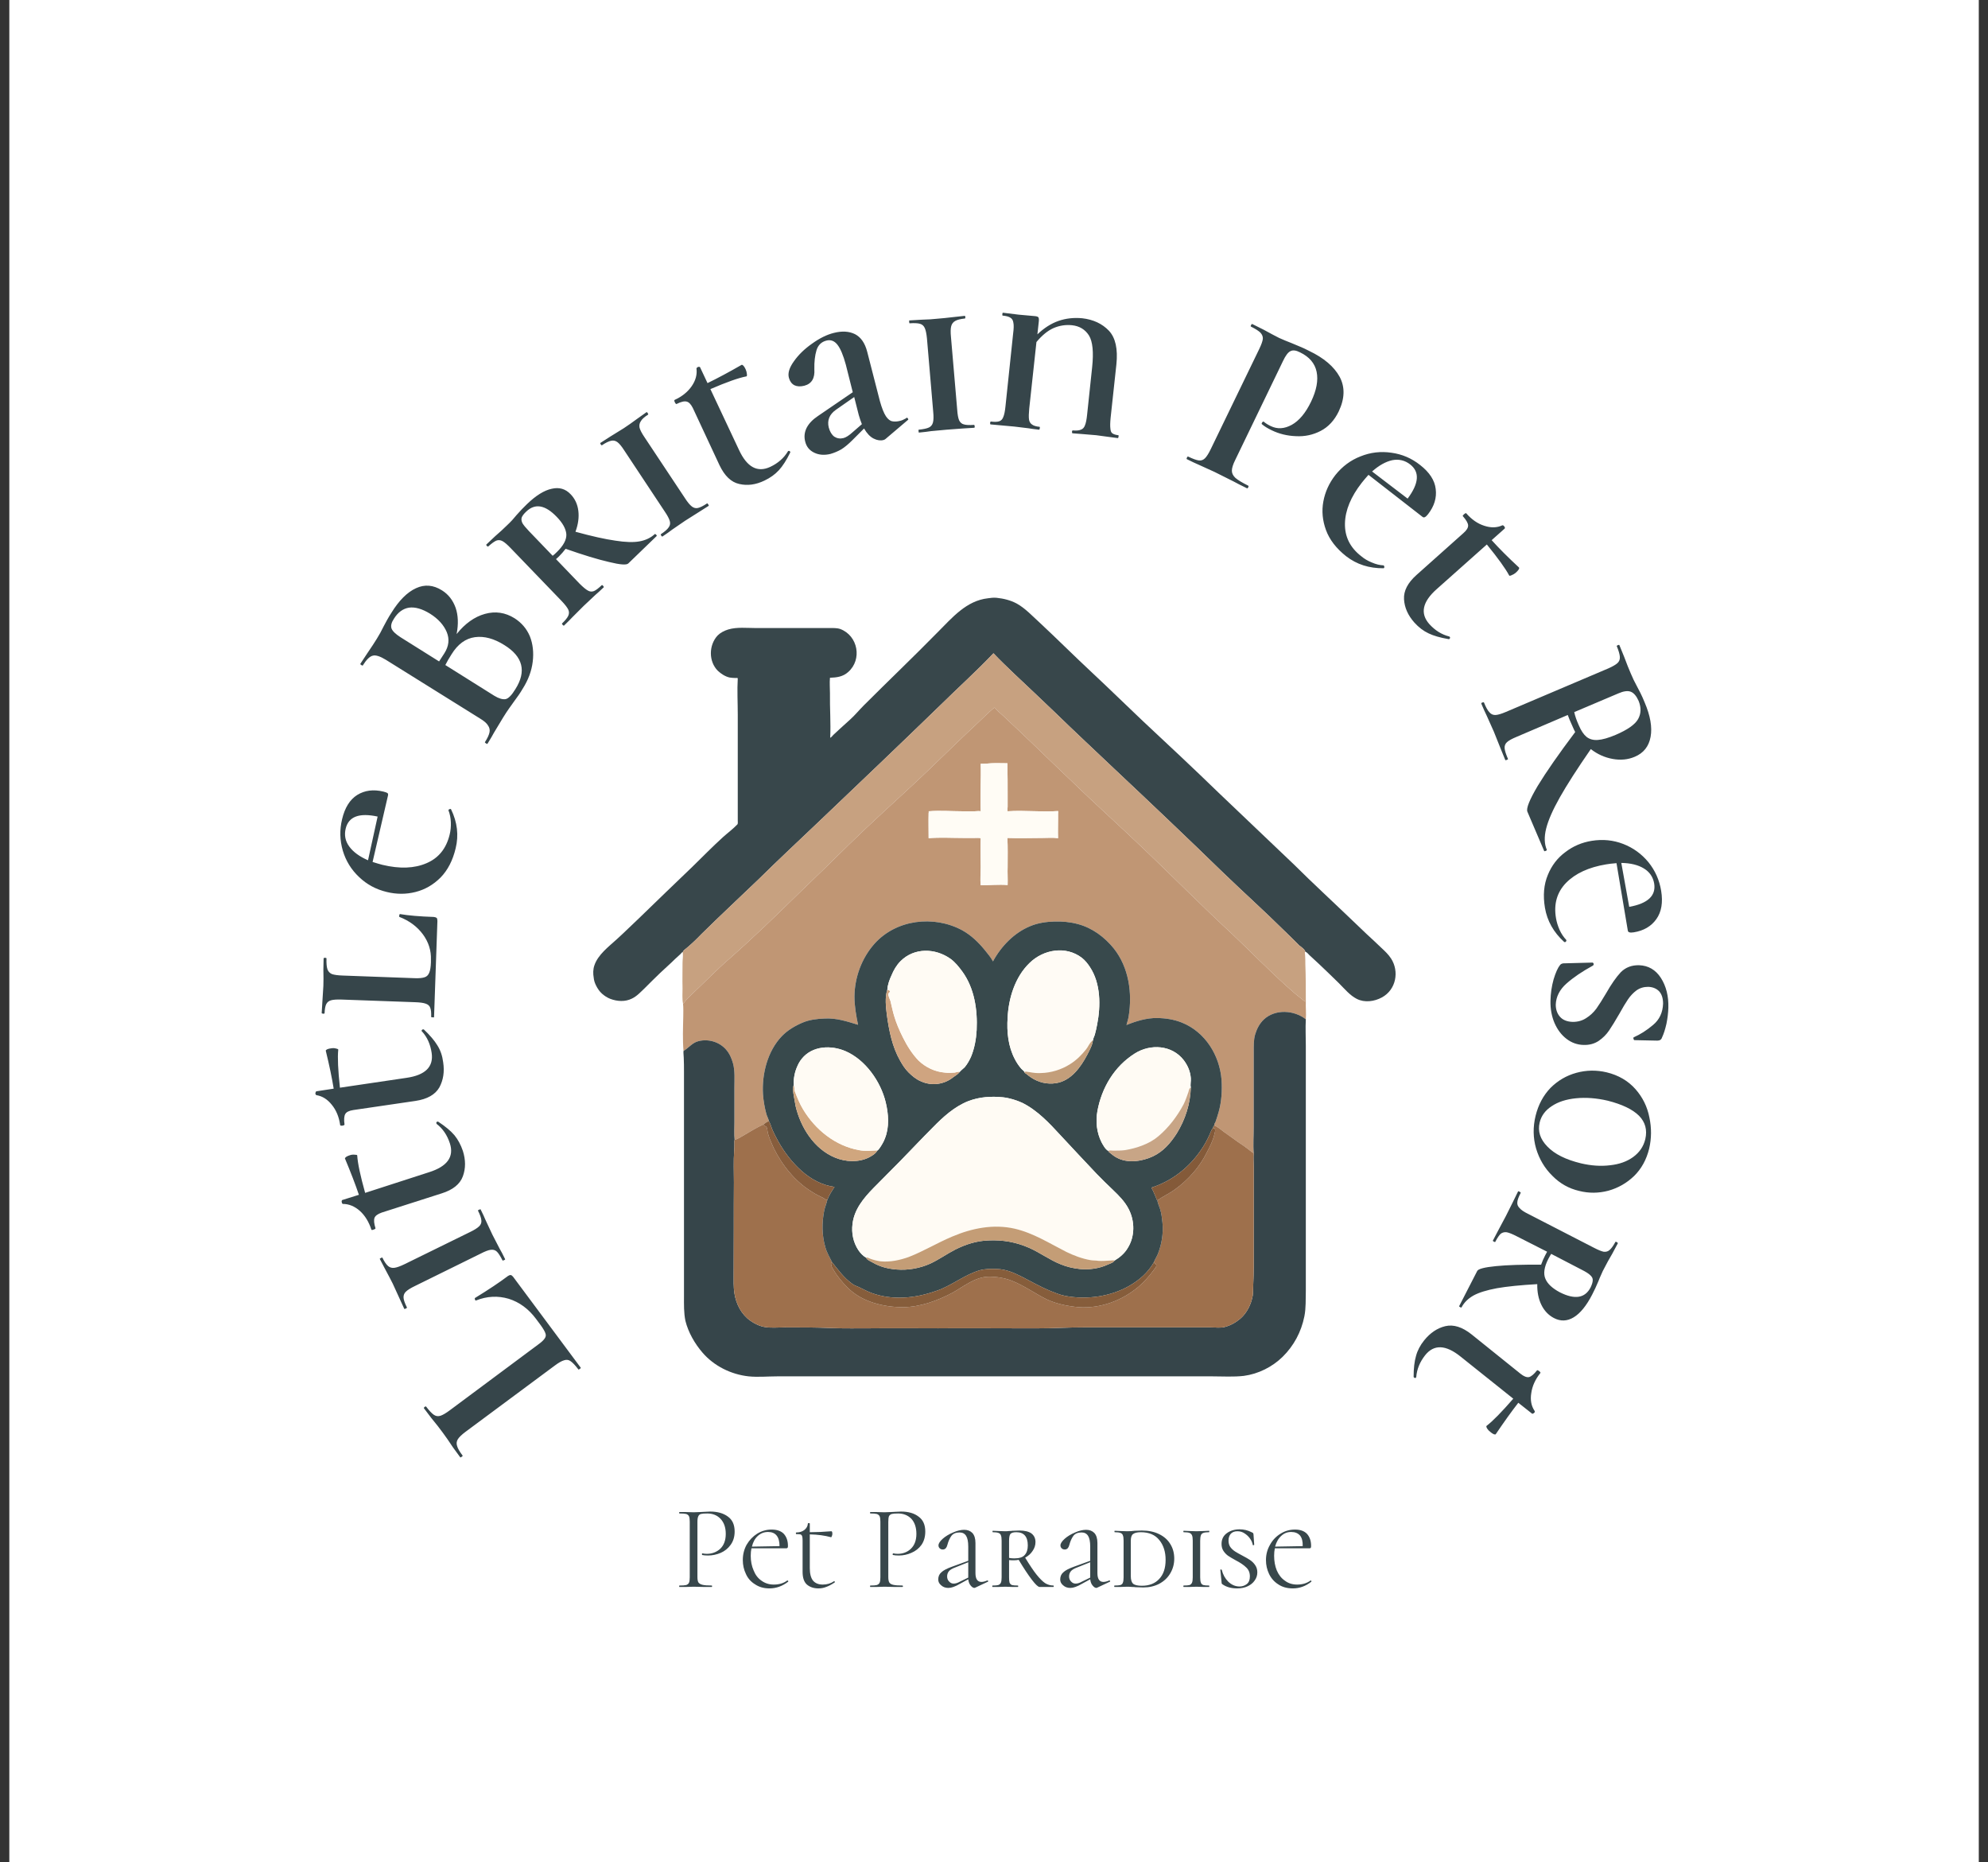 <svg viewBox="0 0 7.063 6.615" xmlns:xlink="http://www.w3.org/1999/xlink" version="1.1" xmlns="http://www.w3.org/2000/svg"><rect x="0" y="0" width="7.063" height="6.615" fill="#333333" stroke="none"/><g transform="matrix(0.853,0,0,0.853,3.533,5.05)"><rect fill="#ffffff" y="-6.145" x="-4.103" height="8.203" width="8.203"></rect><g transform="matrix(1,0,0,1,0,0)"><path fill-rule="nonzero" fill="#36454a" d="M -1.901 -0.321 Q -1.88 -0.336 -1.873 -0.347 Q -1.866 -0.357 -1.87 -0.368 Q -1.874 -0.38 -1.889 -0.401 L -1.909 -0.428 Q -1.956 -0.491 -2.023 -0.512 Q -2.091 -0.532 -2.159 -0.505 Q -2.161 -0.504 -2.163 -0.507 Q -2.164 -0.509 -2.164 -0.512 Q -2.165 -0.515 -2.164 -0.515 Q -2.079 -0.567 -2.026 -0.607 Q -2.02 -0.611 -2.015 -0.611 Q -2.01 -0.61 -2.005 -0.604 L -1.723 -0.225 Q -1.722 -0.223 -1.727 -0.22 Q -1.732 -0.216 -1.733 -0.218 Q -1.752 -0.243 -1.765 -0.252 Q -1.777 -0.261 -1.792 -0.256 Q -1.807 -0.252 -1.831 -0.234 L -2.203 0.042 Q -2.227 0.06 -2.235 0.073 Q -2.243 0.086 -2.238 0.101 Q -2.234 0.116 -2.215 0.141 Q -2.214 0.143 -2.219 0.146 Q -2.224 0.15 -2.225 0.148 L -2.255 0.107 Q -2.28 0.069 -2.298 0.045 Q -2.316 0.02 -2.345 -0.015 L -2.376 -0.056 Q -2.378 -0.058 -2.373 -0.062 Q -2.369 -0.065 -2.367 -0.063 Q -2.348 -0.038 -2.335 -0.029 Q -2.322 -0.02 -2.307 -0.025 Q -2.292 -0.03 -2.268 -0.048 L -1.901 -0.321 M -2.146 -0.814 Q -2.135 -0.825 -2.137 -0.839 Q -2.138 -0.853 -2.151 -0.879 Q -2.152 -0.881 -2.146 -0.883 Q -2.141 -0.886 -2.14 -0.884 Q -2.126 -0.856 -2.12 -0.841 L -2.091 -0.779 L -2.061 -0.721 Q -2.052 -0.706 -2.038 -0.677 Q -2.037 -0.675 -2.042 -0.673 Q -2.048 -0.67 -2.049 -0.672 Q -2.062 -0.698 -2.072 -0.708 Q -2.082 -0.718 -2.098 -0.716 Q -2.113 -0.714 -2.14 -0.7 L -2.414 -0.565 Q -2.441 -0.552 -2.452 -0.541 Q -2.462 -0.531 -2.461 -0.516 Q -2.46 -0.502 -2.447 -0.476 Q -2.446 -0.474 -2.452 -0.471 Q -2.457 -0.469 -2.458 -0.47 L -2.479 -0.516 Q -2.495 -0.552 -2.506 -0.575 Q -2.518 -0.599 -2.538 -0.636 L -2.56 -0.678 Q -2.561 -0.679 -2.555 -0.682 Q -2.55 -0.685 -2.549 -0.683 Q -2.537 -0.658 -2.525 -0.648 Q -2.514 -0.639 -2.499 -0.641 Q -2.484 -0.643 -2.457 -0.656 L -2.184 -0.79 Q -2.157 -0.803 -2.146 -0.814 M -2.324 -1.242 Q -2.326 -1.246 -2.322 -1.249 Q -2.319 -1.251 -2.316 -1.249 Q -2.272 -1.22 -2.249 -1.193 Q -2.227 -1.166 -2.214 -1.128 Q -2.196 -1.071 -2.214 -1.022 Q -2.232 -0.973 -2.302 -0.951 L -2.552 -0.871 Q -2.577 -0.862 -2.582 -0.849 Q -2.587 -0.835 -2.578 -0.806 Q -2.577 -0.803 -2.586 -0.8 Q -2.594 -0.797 -2.595 -0.8 Q -2.611 -0.849 -2.643 -0.878 Q -2.676 -0.907 -2.714 -0.907 Q -2.717 -0.908 -2.718 -0.912 Q -2.719 -0.916 -2.719 -0.919 Q -2.718 -0.922 -2.717 -0.923 L -2.647 -0.945 Q -2.669 -1.01 -2.705 -1.096 Q -2.706 -1.098 -2.7 -1.103 Q -2.694 -1.107 -2.684 -1.11 Q -2.675 -1.113 -2.665 -1.112 Q -2.654 -1.112 -2.654 -1.109 Q -2.651 -1.06 -2.621 -0.953 L -2.355 -1.039 Q -2.241 -1.075 -2.268 -1.159 Q -2.285 -1.211 -2.323 -1.24 L -2.324 -1.242 M -2.386 -1.627 Q -2.386 -1.631 -2.383 -1.633 Q -2.379 -1.635 -2.376 -1.633 Q -2.338 -1.597 -2.32 -1.567 Q -2.301 -1.537 -2.296 -1.497 Q -2.287 -1.438 -2.312 -1.392 Q -2.338 -1.347 -2.411 -1.336 L -2.67 -1.298 Q -2.697 -1.294 -2.704 -1.281 Q -2.711 -1.268 -2.707 -1.238 Q -2.706 -1.235 -2.715 -1.233 Q -2.724 -1.232 -2.725 -1.235 Q -2.732 -1.286 -2.76 -1.32 Q -2.787 -1.354 -2.824 -1.36 Q -2.827 -1.361 -2.828 -1.365 Q -2.829 -1.369 -2.827 -1.372 Q -2.826 -1.376 -2.824 -1.376 L -2.752 -1.387 Q -2.763 -1.455 -2.785 -1.545 Q -2.785 -1.548 -2.779 -1.551 Q -2.772 -1.554 -2.762 -1.555 Q -2.752 -1.557 -2.742 -1.554 Q -2.732 -1.552 -2.733 -1.549 Q -2.738 -1.501 -2.726 -1.391 L -2.449 -1.432 Q -2.331 -1.449 -2.344 -1.536 Q -2.352 -1.59 -2.384 -1.625 L -2.386 -1.627 M -2.414 -1.847 Q -2.387 -1.846 -2.373 -1.851 Q -2.36 -1.855 -2.354 -1.87 Q -2.348 -1.884 -2.347 -1.913 L -2.347 -1.924 Q -2.345 -1.981 -2.38 -2.029 Q -2.416 -2.078 -2.478 -2.102 Q -2.48 -2.103 -2.479 -2.108 Q -2.478 -2.114 -2.476 -2.114 Q -2.424 -2.105 -2.335 -2.102 Q -2.327 -2.101 -2.323 -2.098 Q -2.32 -2.094 -2.32 -2.085 L -2.334 -1.685 Q -2.334 -1.683 -2.34 -1.684 Q -2.346 -1.684 -2.346 -1.686 Q -2.345 -1.712 -2.35 -1.724 Q -2.354 -1.736 -2.369 -1.741 Q -2.383 -1.746 -2.413 -1.747 L -2.719 -1.758 Q -2.749 -1.759 -2.763 -1.755 Q -2.777 -1.751 -2.783 -1.739 Q -2.789 -1.727 -2.79 -1.701 Q -2.79 -1.699 -2.796 -1.699 Q -2.802 -1.7 -2.802 -1.702 L -2.799 -1.751 Q -2.796 -1.792 -2.795 -1.815 Q -2.794 -1.841 -2.795 -1.883 L -2.794 -1.929 Q -2.794 -1.932 -2.788 -1.932 Q -2.782 -1.932 -2.782 -1.929 Q -2.783 -1.899 -2.778 -1.884 Q -2.773 -1.87 -2.759 -1.864 Q -2.744 -1.859 -2.714 -1.858 L -2.414 -1.847 M -2.549 -2.319 Q -2.441 -2.293 -2.365 -2.326 Q -2.29 -2.358 -2.269 -2.445 Q -2.263 -2.469 -2.264 -2.496 Q -2.265 -2.523 -2.274 -2.546 L -2.274 -2.547 Q -2.273 -2.55 -2.269 -2.551 Q -2.265 -2.553 -2.263 -2.55 Q -2.224 -2.469 -2.244 -2.388 Q -2.262 -2.312 -2.307 -2.266 Q -2.352 -2.221 -2.411 -2.206 Q -2.47 -2.191 -2.531 -2.206 Q -2.598 -2.222 -2.646 -2.268 Q -2.695 -2.314 -2.714 -2.378 Q -2.733 -2.443 -2.717 -2.509 Q -2.7 -2.581 -2.654 -2.61 Q -2.607 -2.639 -2.545 -2.624 Q -2.533 -2.621 -2.528 -2.618 Q -2.524 -2.614 -2.526 -2.607 L -2.59 -2.331 Q -2.565 -2.323 -2.549 -2.319 M -2.687 -2.395 Q -2.662 -2.361 -2.609 -2.338 L -2.569 -2.52 Q -2.684 -2.545 -2.702 -2.47 Q -2.712 -2.429 -2.687 -2.395 M -2.122 -3.364 Q -2.057 -3.382 -1.999 -3.346 Q -1.955 -3.318 -1.935 -3.271 Q -1.916 -3.223 -1.923 -3.165 Q -1.93 -3.107 -1.965 -3.052 Q -1.979 -3.028 -2.001 -2.999 Q -2.009 -2.988 -2.021 -2.971 Q -2.033 -2.954 -2.046 -2.933 L -2.084 -2.87 Q -2.093 -2.853 -2.111 -2.824 Q -2.113 -2.821 -2.118 -2.825 Q -2.123 -2.828 -2.122 -2.83 Q -2.106 -2.855 -2.103 -2.871 Q -2.1 -2.886 -2.109 -2.899 Q -2.117 -2.913 -2.142 -2.928 L -2.535 -3.173 Q -2.571 -3.195 -2.589 -3.19 Q -2.608 -3.186 -2.631 -3.149 Q -2.632 -3.148 -2.637 -3.151 Q -2.642 -3.154 -2.641 -3.156 L -2.612 -3.2 Q -2.586 -3.238 -2.572 -3.261 Q -2.557 -3.285 -2.544 -3.312 Q -2.539 -3.321 -2.53 -3.338 Q -2.52 -3.356 -2.512 -3.368 Q -2.464 -3.446 -2.409 -3.471 Q -2.355 -3.496 -2.301 -3.462 Q -2.261 -3.437 -2.244 -3.389 Q -2.228 -3.342 -2.24 -3.28 Q -2.187 -3.346 -2.122 -3.364 M -2.511 -3.303 Q -2.505 -3.287 -2.474 -3.267 L -2.313 -3.166 L -2.291 -3.2 Q -2.263 -3.244 -2.281 -3.288 Q -2.3 -3.333 -2.351 -3.365 Q -2.4 -3.395 -2.438 -3.39 Q -2.476 -3.384 -2.501 -3.344 Q -2.517 -3.32 -2.511 -3.303 M -2.041 -3.234 Q -2.106 -3.275 -2.164 -3.267 Q -2.222 -3.259 -2.261 -3.196 Q -2.277 -3.171 -2.287 -3.151 L -2.083 -3.023 Q -2.055 -3.006 -2.036 -3.009 Q -2.018 -3.013 -1.995 -3.051 Q -1.925 -3.162 -2.041 -3.234 M -1.409 -3.694 Q -1.405 -3.69 -1.407 -3.688 L -1.525 -3.574 Q -1.536 -3.563 -1.605 -3.58 Q -1.675 -3.596 -1.786 -3.635 Q -1.799 -3.618 -1.814 -3.603 L -1.826 -3.592 L -1.728 -3.49 Q -1.706 -3.468 -1.693 -3.461 Q -1.681 -3.454 -1.668 -3.459 Q -1.656 -3.464 -1.635 -3.484 Q -1.634 -3.485 -1.63 -3.481 Q -1.626 -3.476 -1.627 -3.475 Q -1.649 -3.454 -1.662 -3.443 L -1.711 -3.397 L -1.757 -3.351 Q -1.77 -3.337 -1.793 -3.315 Q -1.794 -3.314 -1.798 -3.318 Q -1.802 -3.322 -1.801 -3.324 Q -1.781 -3.343 -1.775 -3.356 Q -1.769 -3.369 -1.775 -3.382 Q -1.782 -3.396 -1.803 -3.418 L -2.015 -3.638 Q -2.036 -3.66 -2.049 -3.667 Q -2.062 -3.674 -2.075 -3.669 Q -2.088 -3.663 -2.108 -3.645 Q -2.11 -3.643 -2.114 -3.647 Q -2.118 -3.651 -2.116 -3.653 L -2.08 -3.687 Q -2.05 -3.713 -2.033 -3.73 Q -2.019 -3.743 -2.008 -3.755 Q -1.998 -3.767 -1.99 -3.776 Q -1.968 -3.801 -1.947 -3.821 Q -1.891 -3.875 -1.844 -3.885 Q -1.797 -3.896 -1.765 -3.862 Q -1.738 -3.834 -1.733 -3.793 Q -1.728 -3.752 -1.745 -3.706 Q -1.643 -3.678 -1.579 -3.669 Q -1.516 -3.659 -1.478 -3.666 Q -1.44 -3.673 -1.415 -3.696 Q -1.413 -3.698 -1.409 -3.694 M -1.822 -3.622 Q -1.781 -3.662 -1.783 -3.696 Q -1.786 -3.73 -1.823 -3.768 Q -1.895 -3.843 -1.95 -3.79 Q -1.965 -3.776 -1.969 -3.765 Q -1.972 -3.755 -1.966 -3.742 Q -1.959 -3.73 -1.939 -3.709 L -1.84 -3.606 Q -1.834 -3.61 -1.822 -3.622 M -1.26 -3.811 Q -1.248 -3.802 -1.235 -3.805 Q -1.221 -3.808 -1.197 -3.824 Q -1.195 -3.825 -1.192 -3.82 Q -1.189 -3.815 -1.19 -3.814 Q -1.216 -3.797 -1.231 -3.788 L -1.288 -3.752 L -1.342 -3.715 Q -1.356 -3.704 -1.383 -3.686 Q -1.384 -3.685 -1.388 -3.69 Q -1.391 -3.695 -1.389 -3.696 Q -1.365 -3.712 -1.357 -3.724 Q -1.348 -3.736 -1.352 -3.75 Q -1.356 -3.765 -1.373 -3.79 L -1.542 -4.045 Q -1.558 -4.07 -1.57 -4.079 Q -1.582 -4.088 -1.596 -4.085 Q -1.611 -4.082 -1.635 -4.066 Q -1.636 -4.065 -1.64 -4.07 Q -1.643 -4.075 -1.641 -4.076 L -1.599 -4.103 Q -1.565 -4.124 -1.544 -4.137 Q -1.521 -4.152 -1.487 -4.177 L -1.449 -4.204 Q -1.447 -4.205 -1.444 -4.2 Q -1.441 -4.195 -1.442 -4.194 Q -1.466 -4.179 -1.473 -4.166 Q -1.481 -4.154 -1.478 -4.139 Q -1.474 -4.124 -1.457 -4.099 L -1.289 -3.846 Q -1.273 -3.821 -1.26 -3.811 M -0.859 -4.042 Q -0.855 -4.044 -0.852 -4.041 Q -0.849 -4.038 -0.851 -4.035 Q -0.874 -3.988 -0.898 -3.962 Q -0.922 -3.936 -0.958 -3.919 Q -1.012 -3.893 -1.063 -3.905 Q -1.113 -3.916 -1.145 -3.983 L -1.256 -4.221 Q -1.268 -4.245 -1.282 -4.248 Q -1.296 -4.252 -1.324 -4.238 Q -1.327 -4.237 -1.331 -4.245 Q -1.335 -4.253 -1.332 -4.255 Q -1.286 -4.276 -1.261 -4.312 Q -1.236 -4.348 -1.241 -4.386 Q -1.24 -4.389 -1.237 -4.391 Q -1.233 -4.393 -1.23 -4.393 Q -1.226 -4.392 -1.226 -4.391 L -1.195 -4.325 Q -1.133 -4.355 -1.053 -4.401 Q -1.05 -4.402 -1.045 -4.397 Q -1.04 -4.391 -1.036 -4.382 Q -1.032 -4.373 -1.031 -4.363 Q -1.03 -4.353 -1.033 -4.353 Q -1.081 -4.344 -1.183 -4.3 L -1.064 -4.047 Q -1.014 -3.939 -0.934 -3.976 Q -0.885 -3.999 -0.86 -4.041 L -0.859 -4.042 M -0.366 -4.181 Q -0.363 -4.182 -0.36 -4.177 Q -0.357 -4.173 -0.361 -4.171 L -0.454 -4.092 Q -0.458 -4.089 -0.462 -4.088 Q -0.481 -4.083 -0.503 -4.094 Q -0.525 -4.105 -0.543 -4.136 L -0.592 -4.087 Q -0.617 -4.062 -0.638 -4.049 Q -0.659 -4.037 -0.683 -4.03 Q -0.721 -4.021 -0.75 -4.035 Q -0.78 -4.049 -0.788 -4.081 Q -0.796 -4.111 -0.782 -4.139 Q -0.768 -4.166 -0.735 -4.188 L -0.59 -4.287 L -0.619 -4.402 Q -0.635 -4.461 -0.654 -4.485 Q -0.673 -4.509 -0.7 -4.502 Q -0.731 -4.494 -0.741 -4.462 Q -0.751 -4.429 -0.75 -4.383 Q -0.746 -4.326 -0.792 -4.314 Q -0.816 -4.308 -0.833 -4.316 Q -0.85 -4.325 -0.856 -4.347 Q -0.864 -4.376 -0.835 -4.416 Q -0.807 -4.456 -0.76 -4.489 Q -0.713 -4.523 -0.669 -4.534 Q -0.618 -4.547 -0.581 -4.529 Q -0.544 -4.51 -0.53 -4.456 L -0.477 -4.25 Q -0.465 -4.207 -0.452 -4.187 Q -0.439 -4.168 -0.425 -4.166 Q -0.412 -4.163 -0.392 -4.168 Q -0.383 -4.17 -0.367 -4.179 L -0.366 -4.181 M -0.552 -4.154 Q -0.559 -4.171 -0.565 -4.192 L -0.584 -4.267 L -0.66 -4.214 Q -0.701 -4.185 -0.69 -4.14 Q -0.683 -4.114 -0.667 -4.102 Q -0.65 -4.091 -0.629 -4.096 Q -0.613 -4.1 -0.59 -4.121 L -0.552 -4.154 M -0.147 -4.17 Q -0.14 -4.156 -0.127 -4.153 Q -0.114 -4.149 -0.085 -4.151 Q -0.083 -4.151 -0.082 -4.145 Q -0.082 -4.139 -0.084 -4.139 Q -0.115 -4.137 -0.132 -4.136 L -0.199 -4.131 L -0.264 -4.125 Q -0.282 -4.122 -0.314 -4.119 Q -0.316 -4.119 -0.316 -4.125 Q -0.317 -4.131 -0.315 -4.131 Q -0.286 -4.134 -0.273 -4.14 Q -0.26 -4.146 -0.256 -4.161 Q -0.252 -4.176 -0.255 -4.206 L -0.281 -4.511 Q -0.284 -4.541 -0.29 -4.554 Q -0.296 -4.568 -0.31 -4.572 Q -0.324 -4.576 -0.353 -4.574 Q -0.355 -4.574 -0.355 -4.58 Q -0.356 -4.586 -0.354 -4.586 L -0.304 -4.589 Q -0.264 -4.59 -0.239 -4.593 Q -0.212 -4.595 -0.17 -4.6 L -0.124 -4.605 Q -0.122 -4.606 -0.121 -4.6 Q -0.121 -4.594 -0.123 -4.594 Q -0.151 -4.591 -0.163 -4.584 Q -0.176 -4.577 -0.18 -4.562 Q -0.184 -4.547 -0.181 -4.517 L -0.155 -4.214 Q -0.153 -4.184 -0.147 -4.17 M 0.517 -4.102 Q 0.516 -4.096 0.514 -4.096 Q 0.49 -4.099 0.476 -4.101 L 0.424 -4.108 L 0.364 -4.113 Q 0.349 -4.114 0.325 -4.116 Q 0.323 -4.117 0.323 -4.123 Q 0.324 -4.128 0.326 -4.128 Q 0.349 -4.126 0.36 -4.131 Q 0.372 -4.135 0.377 -4.149 Q 0.383 -4.163 0.386 -4.193 L 0.407 -4.391 Q 0.417 -4.485 0.394 -4.523 Q 0.37 -4.561 0.323 -4.566 Q 0.283 -4.57 0.246 -4.554 Q 0.21 -4.538 0.175 -4.496 L 0.145 -4.219 Q 0.142 -4.189 0.144 -4.174 Q 0.146 -4.16 0.156 -4.153 Q 0.166 -4.145 0.188 -4.143 Q 0.19 -4.143 0.189 -4.137 Q 0.188 -4.131 0.186 -4.131 Q 0.158 -4.134 0.141 -4.137 L 0.083 -4.144 L 0.028 -4.149 Q 0.012 -4.15 -0.016 -4.153 Q -0.018 -4.153 -0.018 -4.159 Q -0.017 -4.165 -0.015 -4.165 Q 0.008 -4.162 0.02 -4.166 Q 0.032 -4.17 0.037 -4.184 Q 0.043 -4.198 0.046 -4.228 L 0.078 -4.532 Q 0.082 -4.562 0.079 -4.576 Q 0.077 -4.591 0.067 -4.597 Q 0.057 -4.604 0.035 -4.606 Q 0.032 -4.606 0.033 -4.612 Q 0.033 -4.618 0.036 -4.618 L 0.101 -4.61 L 0.168 -4.604 Q 0.18 -4.603 0.183 -4.599 Q 0.186 -4.595 0.185 -4.583 L 0.179 -4.528 Q 0.221 -4.568 0.267 -4.584 Q 0.313 -4.6 0.366 -4.595 Q 0.435 -4.587 0.477 -4.543 Q 0.518 -4.499 0.508 -4.403 L 0.484 -4.181 Q 0.481 -4.151 0.483 -4.136 Q 0.484 -4.121 0.491 -4.116 Q 0.499 -4.11 0.516 -4.108 Q 0.518 -4.108 0.517 -4.102 M 0.989 -3.96 Q 0.989 -3.944 1.004 -3.93 Q 1.019 -3.917 1.057 -3.898 Q 1.06 -3.896 1.057 -3.891 Q 1.055 -3.886 1.052 -3.887 Q 1.015 -3.905 0.995 -3.916 L 0.917 -3.955 L 0.851 -3.985 Q 0.832 -3.993 0.802 -4.008 Q 0.799 -4.009 0.802 -4.015 Q 0.804 -4.02 0.807 -4.019 Q 0.836 -4.005 0.851 -4.003 Q 0.866 -4.001 0.877 -4.012 Q 0.888 -4.023 0.901 -4.05 L 1.103 -4.467 Q 1.116 -4.494 1.118 -4.509 Q 1.119 -4.523 1.108 -4.535 Q 1.097 -4.546 1.069 -4.56 Q 1.066 -4.561 1.069 -4.567 Q 1.072 -4.572 1.074 -4.571 L 1.122 -4.547 Q 1.162 -4.525 1.186 -4.513 Q 1.208 -4.503 1.239 -4.491 Q 1.251 -4.486 1.27 -4.478 Q 1.288 -4.471 1.311 -4.459 Q 1.403 -4.415 1.438 -4.351 Q 1.472 -4.287 1.434 -4.207 Q 1.407 -4.151 1.359 -4.126 Q 1.311 -4.101 1.256 -4.104 Q 1.201 -4.106 1.154 -4.129 Q 1.129 -4.141 1.114 -4.154 Q 1.112 -4.155 1.114 -4.159 Q 1.115 -4.162 1.118 -4.164 Q 1.121 -4.166 1.122 -4.164 Q 1.134 -4.154 1.151 -4.146 Q 1.192 -4.126 1.238 -4.151 Q 1.285 -4.177 1.319 -4.248 Q 1.353 -4.319 1.342 -4.372 Q 1.331 -4.425 1.273 -4.453 Q 1.248 -4.466 1.233 -4.458 Q 1.218 -4.451 1.202 -4.417 L 1.003 -4.005 Q 0.989 -3.977 0.989 -3.96 M 1.53 -3.91 Q 1.462 -3.823 1.46 -3.741 Q 1.458 -3.658 1.528 -3.604 Q 1.547 -3.588 1.572 -3.578 Q 1.597 -3.567 1.621 -3.566 L 1.622 -3.565 Q 1.624 -3.563 1.624 -3.559 Q 1.624 -3.555 1.621 -3.554 Q 1.531 -3.553 1.465 -3.604 Q 1.403 -3.653 1.381 -3.713 Q 1.359 -3.773 1.37 -3.832 Q 1.381 -3.892 1.42 -3.942 Q 1.463 -3.996 1.525 -4.02 Q 1.587 -4.045 1.654 -4.035 Q 1.72 -4.026 1.773 -3.984 Q 1.832 -3.938 1.838 -3.884 Q 1.845 -3.829 1.806 -3.779 Q 1.798 -3.769 1.793 -3.767 Q 1.788 -3.764 1.783 -3.768 L 1.558 -3.943 Q 1.541 -3.924 1.53 -3.91 M 1.657 -4.004 Q 1.616 -3.995 1.573 -3.957 L 1.721 -3.844 Q 1.792 -3.939 1.732 -3.986 Q 1.699 -4.012 1.657 -4.004 M 1.896 -3.269 Q 1.899 -3.266 1.897 -3.262 Q 1.895 -3.258 1.891 -3.259 Q 1.839 -3.268 1.808 -3.283 Q 1.776 -3.298 1.749 -3.328 Q 1.709 -3.373 1.706 -3.425 Q 1.703 -3.477 1.758 -3.526 L 1.953 -3.7 Q 1.974 -3.718 1.973 -3.733 Q 1.972 -3.747 1.951 -3.771 Q 1.949 -3.773 1.956 -3.779 Q 1.963 -3.785 1.965 -3.783 Q 1.999 -3.744 2.04 -3.731 Q 2.082 -3.717 2.116 -3.733 Q 2.12 -3.733 2.122 -3.73 Q 2.125 -3.727 2.126 -3.724 Q 2.127 -3.721 2.125 -3.719 L 2.071 -3.671 Q 2.117 -3.62 2.185 -3.557 Q 2.187 -3.554 2.183 -3.548 Q 2.179 -3.542 2.171 -3.535 Q 2.164 -3.529 2.154 -3.525 Q 2.145 -3.521 2.144 -3.524 Q 2.121 -3.567 2.051 -3.653 L 1.842 -3.467 Q 1.753 -3.388 1.811 -3.322 Q 1.847 -3.282 1.894 -3.27 L 1.896 -3.269 M 2.296 -2.377 Q 2.29 -2.375 2.29 -2.376 L 2.22 -2.54 Q 2.211 -2.56 2.263 -2.648 Q 2.316 -2.735 2.419 -2.872 Q 2.415 -2.879 2.409 -2.893 Q 2.393 -2.928 2.388 -2.943 L 2.175 -2.852 Q 2.146 -2.84 2.135 -2.83 Q 2.124 -2.82 2.125 -2.805 Q 2.126 -2.79 2.139 -2.76 Q 2.14 -2.758 2.134 -2.756 Q 2.129 -2.754 2.128 -2.755 Q 2.115 -2.786 2.108 -2.804 L 2.08 -2.874 L 2.05 -2.941 Q 2.041 -2.959 2.028 -2.99 Q 2.027 -2.993 2.032 -2.995 Q 2.038 -2.997 2.039 -2.995 Q 2.051 -2.965 2.062 -2.954 Q 2.072 -2.942 2.088 -2.943 Q 2.103 -2.944 2.131 -2.956 L 2.557 -3.137 Q 2.584 -3.149 2.595 -3.159 Q 2.606 -3.169 2.605 -3.185 Q 2.604 -3.201 2.592 -3.23 Q 2.591 -3.231 2.597 -3.234 Q 2.602 -3.236 2.603 -3.234 L 2.623 -3.185 Q 2.639 -3.142 2.65 -3.117 Q 2.661 -3.09 2.678 -3.059 Q 2.683 -3.05 2.691 -3.034 Q 2.699 -3.018 2.708 -2.996 Q 2.744 -2.912 2.733 -2.852 Q 2.722 -2.792 2.667 -2.769 Q 2.625 -2.751 2.575 -2.76 Q 2.525 -2.769 2.484 -2.801 Q 2.399 -2.678 2.355 -2.6 Q 2.311 -2.522 2.298 -2.47 Q 2.285 -2.418 2.301 -2.381 Q 2.301 -2.379 2.296 -2.377 M 2.434 -2.9 Q 2.448 -2.867 2.466 -2.852 Q 2.485 -2.837 2.513 -2.839 Q 2.542 -2.841 2.587 -2.86 Q 2.662 -2.892 2.681 -2.926 Q 2.7 -2.96 2.683 -3.002 Q 2.669 -3.033 2.65 -3.04 Q 2.631 -3.047 2.599 -3.033 L 2.415 -2.955 Q 2.42 -2.931 2.434 -2.9 M 2.548 -2.321 Q 2.439 -2.303 2.381 -2.244 Q 2.324 -2.185 2.339 -2.097 Q 2.343 -2.073 2.354 -2.048 Q 2.365 -2.024 2.382 -2.006 L 2.382 -2.005 Q 2.383 -2.002 2.38 -1.999 Q 2.377 -1.996 2.373 -1.998 Q 2.307 -2.058 2.293 -2.14 Q 2.28 -2.217 2.305 -2.277 Q 2.329 -2.336 2.378 -2.372 Q 2.426 -2.409 2.488 -2.419 Q 2.557 -2.43 2.619 -2.406 Q 2.681 -2.382 2.724 -2.33 Q 2.766 -2.278 2.777 -2.211 Q 2.789 -2.138 2.757 -2.093 Q 2.725 -2.048 2.663 -2.038 Q 2.65 -2.036 2.645 -2.038 Q 2.639 -2.039 2.638 -2.046 L 2.591 -2.326 Q 2.565 -2.324 2.548 -2.321 M 2.705 -2.304 Q 2.669 -2.326 2.611 -2.327 L 2.644 -2.144 Q 2.76 -2.165 2.748 -2.241 Q 2.741 -2.282 2.705 -2.304 M 2.674 -1.796 Q 2.654 -1.781 2.639 -1.759 Q 2.624 -1.737 2.603 -1.699 Q 2.577 -1.654 2.56 -1.629 Q 2.543 -1.604 2.517 -1.586 Q 2.49 -1.568 2.454 -1.569 Q 2.414 -1.57 2.382 -1.595 Q 2.351 -1.619 2.333 -1.66 Q 2.315 -1.702 2.316 -1.753 Q 2.317 -1.799 2.329 -1.842 Q 2.342 -1.885 2.356 -1.902 Q 2.362 -1.91 2.378 -1.909 L 2.491 -1.912 Q 2.495 -1.911 2.496 -1.906 Q 2.496 -1.901 2.492 -1.899 Q 2.426 -1.863 2.383 -1.825 Q 2.34 -1.787 2.338 -1.737 Q 2.338 -1.707 2.355 -1.687 Q 2.373 -1.666 2.409 -1.665 Q 2.441 -1.665 2.465 -1.681 Q 2.489 -1.696 2.507 -1.72 Q 2.524 -1.744 2.547 -1.783 Q 2.58 -1.841 2.609 -1.872 Q 2.639 -1.902 2.685 -1.901 Q 2.743 -1.899 2.776 -1.848 Q 2.809 -1.796 2.807 -1.724 Q 2.806 -1.692 2.799 -1.657 Q 2.791 -1.622 2.781 -1.601 Q 2.778 -1.592 2.773 -1.59 Q 2.769 -1.587 2.761 -1.587 L 2.666 -1.589 Q 2.663 -1.589 2.662 -1.594 Q 2.66 -1.599 2.663 -1.601 Q 2.704 -1.619 2.743 -1.652 Q 2.783 -1.685 2.785 -1.741 Q 2.785 -1.775 2.768 -1.793 Q 2.751 -1.81 2.723 -1.811 Q 2.695 -1.811 2.674 -1.796 M 2.316 -1.39 Q 2.362 -1.436 2.424 -1.453 Q 2.486 -1.47 2.55 -1.455 Q 2.624 -1.437 2.67 -1.385 Q 2.715 -1.334 2.728 -1.267 Q 2.742 -1.201 2.727 -1.137 Q 2.71 -1.068 2.664 -1.023 Q 2.618 -0.979 2.557 -0.962 Q 2.496 -0.946 2.436 -0.961 Q 2.371 -0.976 2.324 -1.024 Q 2.276 -1.071 2.256 -1.138 Q 2.237 -1.204 2.254 -1.274 Q 2.271 -1.343 2.316 -1.39 M 2.303 -1.146 Q 2.348 -1.099 2.443 -1.076 Q 2.507 -1.061 2.564 -1.068 Q 2.621 -1.074 2.66 -1.102 Q 2.7 -1.131 2.711 -1.177 Q 2.724 -1.234 2.685 -1.274 Q 2.645 -1.314 2.554 -1.337 Q 2.485 -1.353 2.423 -1.347 Q 2.361 -1.341 2.321 -1.314 Q 2.281 -1.288 2.271 -1.246 Q 2.258 -1.192 2.303 -1.146 M 1.94 -0.477 Q 1.934 -0.48 1.936 -0.482 L 2.011 -0.628 Q 2.018 -0.641 2.089 -0.648 Q 2.16 -0.655 2.277 -0.654 Q 2.284 -0.674 2.294 -0.693 L 2.302 -0.708 L 2.176 -0.772 Q 2.149 -0.786 2.134 -0.789 Q 2.12 -0.791 2.109 -0.783 Q 2.099 -0.774 2.086 -0.749 Q 2.086 -0.747 2.08 -0.75 Q 2.075 -0.753 2.076 -0.754 Q 2.09 -0.781 2.098 -0.796 L 2.13 -0.856 L 2.159 -0.914 Q 2.167 -0.93 2.181 -0.959 Q 2.182 -0.961 2.187 -0.958 Q 2.193 -0.955 2.192 -0.953 Q 2.179 -0.928 2.178 -0.915 Q 2.176 -0.901 2.187 -0.89 Q 2.197 -0.878 2.224 -0.865 L 2.496 -0.725 Q 2.523 -0.711 2.537 -0.708 Q 2.552 -0.706 2.562 -0.715 Q 2.573 -0.724 2.586 -0.748 Q 2.587 -0.751 2.592 -0.748 Q 2.598 -0.745 2.596 -0.742 L 2.573 -0.699 Q 2.553 -0.665 2.542 -0.643 Q 2.533 -0.627 2.527 -0.612 Q 2.52 -0.597 2.516 -0.586 Q 2.503 -0.555 2.49 -0.53 Q 2.454 -0.46 2.413 -0.435 Q 2.372 -0.41 2.33 -0.432 Q 2.296 -0.45 2.278 -0.487 Q 2.26 -0.524 2.261 -0.573 Q 2.156 -0.567 2.093 -0.556 Q 2.029 -0.544 1.996 -0.526 Q 1.962 -0.507 1.946 -0.477 Q 1.945 -0.474 1.94 -0.477 M 2.307 -0.678 Q 2.281 -0.627 2.295 -0.595 Q 2.308 -0.564 2.355 -0.539 Q 2.448 -0.492 2.483 -0.559 Q 2.492 -0.578 2.492 -0.589 Q 2.493 -0.6 2.482 -0.61 Q 2.472 -0.62 2.446 -0.633 L 2.319 -0.699 Q 2.315 -0.693 2.307 -0.678 M 1.756 -0.184 Q 1.754 -0.181 1.75 -0.183 Q 1.746 -0.184 1.746 -0.188 Q 1.746 -0.24 1.756 -0.274 Q 1.765 -0.308 1.79 -0.339 Q 1.828 -0.386 1.878 -0.398 Q 1.929 -0.41 1.987 -0.364 L 2.191 -0.2 Q 2.212 -0.183 2.227 -0.186 Q 2.241 -0.19 2.26 -0.214 Q 2.262 -0.216 2.269 -0.211 Q 2.276 -0.205 2.274 -0.203 Q 2.242 -0.163 2.236 -0.119 Q 2.229 -0.076 2.25 -0.045 Q 2.252 -0.041 2.249 -0.038 Q 2.247 -0.035 2.243 -0.034 Q 2.24 -0.032 2.239 -0.034 L 2.182 -0.079 Q 2.14 -0.025 2.088 0.052 Q 2.086 0.054 2.08 0.052 Q 2.073 0.049 2.065 0.042 Q 2.057 0.036 2.052 0.028 Q 2.047 0.019 2.05 0.017 Q 2.088 -0.012 2.161 -0.096 L 1.942 -0.271 Q 1.849 -0.346 1.794 -0.277 Q 1.761 -0.235 1.757 -0.187 L 1.756 -0.184"></path></g><g transform="matrix(1,0,0,1,0,0)"><path fill-rule="nonzero" fill="#38474b" d="M -1.233 0.669 Q -1.228 0.676 -1.216 0.679 Q -1.204 0.682 -1.177 0.682 Q -1.176 0.682 -1.176 0.685 Q -1.176 0.688 -1.177 0.688 Q -1.198 0.688 -1.209 0.688 L -1.253 0.687 L -1.286 0.688 Q -1.296 0.688 -1.312 0.688 Q -1.313 0.688 -1.313 0.685 Q -1.313 0.682 -1.312 0.682 Q -1.293 0.682 -1.284 0.68 Q -1.275 0.677 -1.272 0.67 Q -1.269 0.663 -1.269 0.648 L -1.269 0.416 Q -1.269 0.401 -1.272 0.394 Q -1.275 0.387 -1.284 0.384 Q -1.293 0.382 -1.312 0.382 Q -1.313 0.382 -1.313 0.379 Q -1.313 0.376 -1.312 0.376 L -1.287 0.376 Q -1.266 0.377 -1.253 0.377 Q -1.241 0.377 -1.225 0.376 Q -1.219 0.376 -1.206 0.375 Q -1.193 0.374 -1.184 0.374 Q -1.138 0.374 -1.11 0.395 Q -1.082 0.415 -1.082 0.457 Q -1.082 0.49 -1.099 0.513 Q -1.115 0.535 -1.14 0.546 Q -1.166 0.557 -1.193 0.557 Q -1.207 0.557 -1.217 0.555 Q -1.218 0.555 -1.218 0.552 Q -1.218 0.551 -1.218 0.549 Q -1.217 0.548 -1.216 0.548 Q -1.208 0.55 -1.198 0.55 Q -1.165 0.55 -1.142 0.529 Q -1.119 0.507 -1.119 0.467 Q -1.119 0.427 -1.141 0.404 Q -1.162 0.382 -1.196 0.382 Q -1.214 0.382 -1.222 0.384 Q -1.23 0.386 -1.233 0.393 Q -1.237 0.4 -1.237 0.417 L -1.237 0.646 Q -1.237 0.662 -1.233 0.669 M -0.862 0.661 Q -0.861 0.661 -0.859 0.663 Q -0.858 0.665 -0.859 0.666 Q -0.895 0.694 -0.937 0.694 Q -0.972 0.694 -0.997 0.677 Q -1.023 0.661 -1.035 0.634 Q -1.048 0.607 -1.048 0.576 Q -1.048 0.541 -1.032 0.512 Q -1.015 0.483 -0.988 0.466 Q -0.96 0.449 -0.928 0.449 Q -0.894 0.449 -0.877 0.467 Q -0.86 0.486 -0.86 0.517 Q -0.86 0.522 -0.861 0.524 Q -0.863 0.527 -0.866 0.527 L -1.012 0.527 Q -1.015 0.541 -1.015 0.558 Q -1.015 0.592 -1.003 0.619 Q -0.992 0.647 -0.97 0.662 Q -0.948 0.678 -0.919 0.678 Q -0.885 0.678 -0.863 0.661 L -0.862 0.661 M -0.985 0.475 Q -1.003 0.491 -1.01 0.52 L -0.895 0.518 Q -0.895 0.489 -0.907 0.474 Q -0.919 0.459 -0.943 0.459 Q -0.967 0.459 -0.985 0.475 M -0.667 0.664 Q -0.666 0.664 -0.665 0.666 Q -0.664 0.668 -0.665 0.669 Q -0.686 0.683 -0.701 0.688 Q -0.716 0.694 -0.733 0.694 Q -0.762 0.694 -0.781 0.678 Q -0.799 0.662 -0.799 0.625 L -0.799 0.494 Q -0.799 0.482 -0.801 0.476 Q -0.803 0.471 -0.808 0.469 Q -0.813 0.468 -0.825 0.468 Q -0.827 0.468 -0.827 0.464 Q -0.827 0.461 -0.825 0.461 Q -0.805 0.461 -0.792 0.451 Q -0.778 0.44 -0.777 0.424 Q -0.777 0.422 -0.773 0.422 Q -0.769 0.422 -0.769 0.424 L -0.769 0.46 Q -0.728 0.46 -0.679 0.456 Q -0.677 0.456 -0.676 0.459 Q -0.675 0.462 -0.675 0.467 Q -0.675 0.471 -0.677 0.476 Q -0.679 0.481 -0.68 0.481 Q -0.72 0.47 -0.769 0.469 L -0.769 0.609 Q -0.769 0.644 -0.756 0.661 Q -0.742 0.678 -0.715 0.678 Q -0.688 0.678 -0.668 0.664 L -0.667 0.664 M -0.438 0.669 Q -0.434 0.676 -0.422 0.679 Q -0.409 0.682 -0.383 0.682 Q -0.381 0.682 -0.381 0.685 Q -0.381 0.688 -0.383 0.688 Q -0.403 0.688 -0.415 0.688 L -0.458 0.687 L -0.492 0.688 Q -0.501 0.688 -0.517 0.688 Q -0.518 0.688 -0.518 0.685 Q -0.518 0.682 -0.517 0.682 Q -0.498 0.682 -0.49 0.68 Q -0.481 0.677 -0.478 0.67 Q -0.475 0.663 -0.475 0.648 L -0.475 0.416 Q -0.475 0.401 -0.478 0.394 Q -0.481 0.387 -0.49 0.384 Q -0.498 0.382 -0.517 0.382 Q -0.518 0.382 -0.518 0.379 Q -0.518 0.376 -0.517 0.376 L -0.492 0.376 Q -0.471 0.377 -0.459 0.377 Q -0.446 0.377 -0.431 0.376 Q -0.425 0.376 -0.412 0.375 Q -0.399 0.374 -0.389 0.374 Q -0.343 0.374 -0.316 0.395 Q -0.288 0.415 -0.288 0.457 Q -0.288 0.49 -0.304 0.513 Q -0.32 0.535 -0.346 0.546 Q -0.371 0.557 -0.398 0.557 Q -0.413 0.557 -0.422 0.555 Q -0.424 0.555 -0.424 0.552 Q -0.424 0.551 -0.423 0.549 Q -0.422 0.548 -0.421 0.548 Q -0.413 0.55 -0.403 0.55 Q -0.37 0.55 -0.348 0.529 Q -0.325 0.507 -0.325 0.467 Q -0.325 0.427 -0.346 0.404 Q -0.368 0.382 -0.401 0.382 Q -0.419 0.382 -0.427 0.384 Q -0.435 0.386 -0.439 0.393 Q -0.442 0.4 -0.442 0.417 L -0.442 0.646 Q -0.442 0.662 -0.438 0.669 M -0.029 0.661 Q -0.027 0.661 -0.026 0.663 Q -0.025 0.665 -0.027 0.666 L -0.08 0.691 Q -0.082 0.692 -0.083 0.692 Q -0.091 0.692 -0.099 0.682 Q -0.107 0.673 -0.109 0.656 L -0.142 0.674 Q -0.159 0.684 -0.171 0.688 Q -0.182 0.692 -0.192 0.692 Q -0.21 0.692 -0.222 0.681 Q -0.234 0.671 -0.234 0.657 Q -0.234 0.638 -0.221 0.627 Q -0.209 0.615 -0.175 0.603 L -0.109 0.579 L -0.109 0.52 Q -0.109 0.489 -0.118 0.475 Q -0.127 0.461 -0.145 0.461 Q -0.168 0.461 -0.179 0.475 Q -0.19 0.49 -0.196 0.513 Q -0.198 0.521 -0.202 0.526 Q -0.207 0.532 -0.215 0.532 Q -0.223 0.532 -0.228 0.527 Q -0.233 0.522 -0.233 0.515 Q -0.233 0.503 -0.215 0.487 Q -0.198 0.472 -0.172 0.461 Q -0.147 0.45 -0.126 0.45 Q -0.105 0.45 -0.092 0.463 Q -0.079 0.477 -0.079 0.505 L -0.079 0.63 Q -0.079 0.667 -0.054 0.667 Q -0.044 0.667 -0.03 0.661 L -0.029 0.661 M -0.109 0.649 L -0.109 0.647 L -0.109 0.585 L -0.164 0.607 Q -0.183 0.614 -0.19 0.623 Q -0.197 0.632 -0.197 0.644 Q -0.197 0.657 -0.189 0.665 Q -0.181 0.674 -0.17 0.674 Q -0.158 0.674 -0.144 0.666 L -0.109 0.649 M 0.247 0.685 Q 0.247 0.688 0.246 0.688 L 0.188 0.688 Q 0.179 0.688 0.156 0.658 Q 0.133 0.628 0.101 0.575 Q 0.092 0.577 0.08 0.577 Q 0.067 0.577 0.061 0.576 L 0.061 0.648 Q 0.061 0.663 0.063 0.67 Q 0.066 0.677 0.073 0.68 Q 0.081 0.682 0.098 0.682 Q 0.099 0.682 0.099 0.685 Q 0.099 0.688 0.098 0.688 Q 0.084 0.688 0.076 0.688 L 0.045 0.687 L 0.015 0.688 Q 0.007 0.688 -0.008 0.688 Q -0.009 0.688 -0.009 0.685 Q -0.009 0.682 -0.008 0.682 Q 0.009 0.682 0.016 0.68 Q 0.024 0.677 0.027 0.67 Q 0.03 0.663 0.03 0.648 L 0.03 0.495 Q 0.03 0.48 0.027 0.473 Q 0.025 0.466 0.017 0.463 Q 0.009 0.46 -0.007 0.46 Q -0.008 0.46 -0.008 0.457 Q -0.008 0.454 -0.007 0.454 L 0.016 0.455 Q 0.034 0.456 0.045 0.456 Q 0.054 0.456 0.061 0.455 Q 0.069 0.455 0.075 0.454 Q 0.09 0.453 0.104 0.453 Q 0.137 0.453 0.154 0.465 Q 0.171 0.478 0.171 0.501 Q 0.171 0.521 0.159 0.538 Q 0.148 0.555 0.128 0.566 Q 0.156 0.612 0.175 0.636 Q 0.195 0.661 0.211 0.672 Q 0.227 0.682 0.246 0.682 Q 0.247 0.682 0.247 0.685 M 0.083 0.569 Q 0.114 0.569 0.126 0.555 Q 0.139 0.541 0.139 0.515 Q 0.139 0.46 0.091 0.46 Q 0.072 0.46 0.066 0.468 Q 0.061 0.476 0.061 0.496 L 0.061 0.567 Q 0.07 0.569 0.083 0.569 M 0.479 0.661 Q 0.481 0.661 0.482 0.663 Q 0.483 0.665 0.481 0.666 L 0.428 0.691 Q 0.426 0.692 0.425 0.692 Q 0.417 0.692 0.409 0.682 Q 0.401 0.673 0.399 0.656 L 0.366 0.674 Q 0.349 0.684 0.337 0.688 Q 0.326 0.692 0.316 0.692 Q 0.298 0.692 0.286 0.681 Q 0.274 0.671 0.274 0.657 Q 0.274 0.638 0.287 0.627 Q 0.299 0.615 0.333 0.603 L 0.399 0.579 L 0.399 0.52 Q 0.399 0.489 0.39 0.475 Q 0.381 0.461 0.363 0.461 Q 0.34 0.461 0.329 0.475 Q 0.318 0.49 0.312 0.513 Q 0.31 0.521 0.306 0.526 Q 0.301 0.532 0.293 0.532 Q 0.285 0.532 0.28 0.527 Q 0.275 0.522 0.275 0.515 Q 0.275 0.503 0.293 0.487 Q 0.31 0.472 0.336 0.461 Q 0.361 0.45 0.382 0.45 Q 0.403 0.45 0.416 0.463 Q 0.429 0.477 0.429 0.505 L 0.429 0.63 Q 0.429 0.667 0.454 0.667 Q 0.464 0.667 0.478 0.661 L 0.479 0.661 M 0.399 0.649 L 0.399 0.647 L 0.399 0.585 L 0.344 0.607 Q 0.325 0.614 0.318 0.623 Q 0.311 0.632 0.311 0.644 Q 0.311 0.657 0.319 0.665 Q 0.327 0.674 0.338 0.674 Q 0.35 0.674 0.364 0.666 L 0.399 0.649 M 0.588 0.689 Q 0.582 0.688 0.573 0.688 Q 0.564 0.687 0.553 0.687 L 0.523 0.688 Q 0.515 0.688 0.5 0.688 Q 0.499 0.688 0.499 0.685 Q 0.499 0.682 0.5 0.682 Q 0.517 0.682 0.525 0.68 Q 0.533 0.677 0.535 0.67 Q 0.538 0.663 0.538 0.648 L 0.538 0.495 Q 0.538 0.48 0.535 0.473 Q 0.533 0.466 0.525 0.463 Q 0.517 0.46 0.501 0.46 Q 0.5 0.46 0.5 0.457 Q 0.5 0.454 0.501 0.454 L 0.523 0.455 Q 0.542 0.456 0.553 0.456 Q 0.568 0.456 0.584 0.454 Q 0.604 0.453 0.614 0.453 Q 0.656 0.453 0.686 0.468 Q 0.717 0.483 0.733 0.51 Q 0.749 0.536 0.749 0.57 Q 0.749 0.604 0.732 0.632 Q 0.716 0.659 0.686 0.675 Q 0.657 0.69 0.62 0.69 Q 0.605 0.69 0.588 0.689 M 0.686 0.655 Q 0.713 0.627 0.713 0.575 Q 0.713 0.525 0.687 0.493 Q 0.661 0.46 0.61 0.46 Q 0.587 0.46 0.577 0.468 Q 0.568 0.475 0.568 0.496 L 0.568 0.642 Q 0.568 0.665 0.577 0.674 Q 0.587 0.683 0.614 0.683 Q 0.66 0.683 0.686 0.655 M 0.86 0.67 Q 0.862 0.677 0.87 0.68 Q 0.877 0.682 0.894 0.682 Q 0.895 0.682 0.895 0.685 Q 0.895 0.688 0.894 0.688 Q 0.88 0.688 0.872 0.688 L 0.841 0.687 L 0.811 0.688 Q 0.803 0.688 0.788 0.688 Q 0.787 0.688 0.787 0.685 Q 0.787 0.682 0.788 0.682 Q 0.805 0.682 0.813 0.68 Q 0.82 0.677 0.823 0.67 Q 0.826 0.663 0.826 0.648 L 0.826 0.495 Q 0.826 0.48 0.823 0.473 Q 0.82 0.466 0.813 0.463 Q 0.805 0.46 0.788 0.46 Q 0.787 0.46 0.787 0.457 Q 0.787 0.454 0.788 0.454 L 0.811 0.455 Q 0.829 0.456 0.841 0.456 Q 0.854 0.456 0.873 0.455 L 0.894 0.454 Q 0.895 0.454 0.895 0.457 Q 0.895 0.46 0.894 0.46 Q 0.878 0.46 0.87 0.463 Q 0.862 0.466 0.86 0.473 Q 0.857 0.481 0.857 0.496 L 0.857 0.648 Q 0.857 0.663 0.86 0.67 M 0.982 0.521 Q 0.99 0.532 1.002 0.54 Q 1.013 0.547 1.032 0.557 Q 1.053 0.568 1.065 0.576 Q 1.078 0.585 1.086 0.597 Q 1.095 0.61 1.095 0.627 Q 1.095 0.646 1.084 0.661 Q 1.074 0.676 1.055 0.685 Q 1.036 0.694 1.011 0.694 Q 0.974 0.694 0.95 0.677 Q 0.948 0.676 0.947 0.674 Q 0.946 0.672 0.946 0.667 L 0.941 0.618 Q 0.94 0.616 0.943 0.615 Q 0.946 0.615 0.947 0.617 Q 0.954 0.646 0.974 0.666 Q 0.995 0.686 1.021 0.686 Q 1.038 0.686 1.051 0.676 Q 1.064 0.666 1.064 0.644 Q 1.064 0.621 1.049 0.607 Q 1.034 0.592 1.005 0.577 Q 0.985 0.566 0.973 0.558 Q 0.962 0.55 0.954 0.538 Q 0.946 0.526 0.946 0.509 Q 0.946 0.48 0.968 0.464 Q 0.99 0.448 1.021 0.448 Q 1.048 0.448 1.071 0.46 Q 1.076 0.462 1.077 0.463 Q 1.078 0.465 1.079 0.468 L 1.082 0.512 Q 1.082 0.514 1.079 0.514 Q 1.077 0.515 1.076 0.513 Q 1.074 0.5 1.065 0.487 Q 1.056 0.474 1.042 0.465 Q 1.029 0.456 1.012 0.456 Q 0.994 0.456 0.984 0.467 Q 0.975 0.478 0.975 0.495 Q 0.975 0.51 0.982 0.521 M 1.317 0.661 Q 1.319 0.661 1.32 0.663 Q 1.321 0.665 1.32 0.666 Q 1.285 0.694 1.243 0.694 Q 1.207 0.694 1.182 0.677 Q 1.157 0.661 1.144 0.634 Q 1.131 0.607 1.131 0.576 Q 1.131 0.541 1.148 0.512 Q 1.164 0.483 1.192 0.466 Q 1.219 0.449 1.252 0.449 Q 1.285 0.449 1.302 0.467 Q 1.319 0.486 1.319 0.517 Q 1.319 0.522 1.318 0.524 Q 1.317 0.527 1.313 0.527 L 1.168 0.527 Q 1.165 0.541 1.165 0.558 Q 1.165 0.592 1.176 0.619 Q 1.188 0.647 1.21 0.662 Q 1.231 0.678 1.261 0.678 Q 1.294 0.678 1.317 0.661 L 1.317 0.661 M 1.195 0.475 Q 1.177 0.491 1.169 0.52 L 1.284 0.518 Q 1.285 0.489 1.273 0.474 Q 1.26 0.459 1.236 0.459 Q 1.212 0.459 1.195 0.475"></path></g><g transform="matrix(1,0,0,1,0,0)"><g clip-path="url(#SvgjsClipPath22160)" transform="matrix(1,0,0,1,0,0)"><g clip-path="url(#SvgjsClipPath22155104de690-9d36-496c-a0e9-7d8d6f8dd983)"><path fill-rule="evenodd" transform="matrix(1,0,0,1,0,0)" fill="#38474b" d="M 1.295 -1.957 C 1.293 -1.967 1.278 -1.977 1.27 -1.983 C 1.249 -2.004 1.228 -2.025 1.206 -2.046 C 1.123 -2.128 1.036 -2.206 0.952 -2.287 C 0.802 -2.433 0.65 -2.577 0.498 -2.72 C 0.417 -2.797 0.334 -2.874 0.254 -2.952 C 0.197 -3.007 0.14 -3.06 0.083 -3.114 C 0.054 -3.142 0.024 -3.17 -0.004 -3.2 C -0.075 -3.125 -0.152 -3.056 -0.226 -2.983 C -0.393 -2.821 -0.561 -2.661 -0.729 -2.501 C -0.814 -2.42 -0.899 -2.341 -0.982 -2.259 C -1.062 -2.182 -1.143 -2.107 -1.222 -2.029 C -1.24 -2.01 -1.259 -1.992 -1.279 -1.975 C -1.285 -1.969 -1.299 -1.962 -1.298 -1.953 C -1.298 -1.954 -1.298 -1.956 -1.299 -1.956 C -1.3 -1.956 -1.306 -1.95 -1.307 -1.948 C -1.315 -1.941 -1.322 -1.934 -1.33 -1.927 C -1.35 -1.907 -1.371 -1.889 -1.392 -1.869 C -1.414 -1.848 -1.436 -1.826 -1.458 -1.804 C -1.474 -1.789 -1.489 -1.772 -1.51 -1.762 C -1.538 -1.748 -1.571 -1.75 -1.6 -1.761 C -1.613 -1.766 -1.625 -1.774 -1.635 -1.783 C -1.645 -1.792 -1.653 -1.804 -1.659 -1.816 C -1.664 -1.826 -1.668 -1.837 -1.669 -1.849 C -1.672 -1.866 -1.672 -1.884 -1.666 -1.901 C -1.651 -1.945 -1.607 -1.978 -1.573 -2.009 C -1.542 -2.037 -1.512 -2.067 -1.481 -2.096 C -1.407 -2.168 -1.333 -2.239 -1.258 -2.311 C -1.216 -2.352 -1.175 -2.394 -1.131 -2.434 C -1.111 -2.452 -1.088 -2.469 -1.07 -2.488 C -1.068 -2.492 -1.069 -2.499 -1.069 -2.503 C -1.069 -2.515 -1.069 -2.527 -1.069 -2.539 C -1.069 -2.58 -1.069 -2.621 -1.069 -2.662 C -1.069 -2.756 -1.069 -2.85 -1.069 -2.944 C -1.069 -2.995 -1.072 -3.046 -1.069 -3.096 C -1.071 -3.098 -1.076 -3.097 -1.079 -3.097 C -1.087 -3.097 -1.095 -3.098 -1.103 -3.099 C -1.121 -3.103 -1.138 -3.114 -1.152 -3.127 C -1.191 -3.166 -1.19 -3.234 -1.153 -3.274 C -1.141 -3.286 -1.125 -3.294 -1.109 -3.299 C -1.073 -3.31 -1.029 -3.305 -0.992 -3.305 C -0.921 -3.305 -0.85 -3.305 -0.779 -3.305 C -0.749 -3.305 -0.718 -3.305 -0.688 -3.305 C -0.673 -3.305 -0.657 -3.306 -0.642 -3.301 C -0.568 -3.273 -0.55 -3.174 -0.609 -3.122 C -0.631 -3.102 -0.657 -3.099 -0.685 -3.098 C -0.687 -3.077 -0.685 -3.055 -0.685 -3.034 C -0.686 -2.972 -0.681 -2.91 -0.684 -2.848 C -0.679 -2.85 -0.674 -2.857 -0.671 -2.86 C -0.661 -2.869 -0.652 -2.878 -0.643 -2.886 C -0.629 -2.899 -0.615 -2.911 -0.601 -2.924 C -0.581 -2.942 -0.563 -2.964 -0.544 -2.983 C -0.442 -3.085 -0.337 -3.185 -0.236 -3.288 C -0.176 -3.348 -0.117 -3.419 -0.027 -3.429 C -0.015 -3.431 -0.003 -3.432 0.009 -3.431 C 0.038 -3.428 0.067 -3.421 0.093 -3.407 C 0.129 -3.387 0.158 -3.355 0.188 -3.328 C 0.261 -3.26 0.332 -3.189 0.405 -3.121 C 0.477 -3.054 0.547 -2.985 0.618 -2.918 C 0.724 -2.819 0.83 -2.72 0.934 -2.619 C 1.039 -2.519 1.144 -2.419 1.249 -2.319 C 1.287 -2.281 1.326 -2.244 1.365 -2.207 C 1.427 -2.149 1.488 -2.09 1.549 -2.032 C 1.57 -2.013 1.591 -1.993 1.612 -1.973 C 1.626 -1.96 1.641 -1.946 1.652 -1.929 C 1.687 -1.875 1.673 -1.799 1.614 -1.767 C 1.583 -1.75 1.542 -1.744 1.509 -1.761 C 1.481 -1.775 1.458 -1.803 1.435 -1.826 C 1.408 -1.853 1.38 -1.879 1.352 -1.906 C 1.339 -1.918 1.325 -1.931 1.312 -1.943 C 1.308 -1.947 1.301 -1.956 1.295 -1.957 Z"></path></g><g clip-path="url(#SvgjsClipPath22155104de690-9d36-496c-a0e9-7d8d6f8dd983)"><path fill-rule="evenodd" transform="matrix(1,0,0,1,0,0)" fill="#c7a180" d="M 1.295 -1.957 C 1.291 -1.954 1.294 -1.947 1.294 -1.943 C 1.295 -1.93 1.295 -1.918 1.295 -1.906 C 1.297 -1.854 1.297 -1.802 1.297 -1.75 C 1.293 -1.748 1.281 -1.76 1.277 -1.763 C 1.257 -1.778 1.238 -1.795 1.219 -1.812 C 1.14 -1.883 1.066 -1.959 0.989 -2.032 C 0.87 -2.142 0.756 -2.257 0.639 -2.369 C 0.533 -2.471 0.423 -2.569 0.317 -2.672 C 0.246 -2.739 0.176 -2.808 0.105 -2.875 C 0.082 -2.897 0.058 -2.919 0.035 -2.941 C 0.024 -2.951 0.01 -2.962 0.001 -2.974 C -0.013 -2.965 -0.026 -2.95 -0.039 -2.939 C -0.063 -2.916 -0.088 -2.892 -0.113 -2.869 C -0.185 -2.801 -0.255 -2.731 -0.328 -2.663 C -0.419 -2.578 -0.512 -2.495 -0.601 -2.408 C -0.672 -2.338 -0.743 -2.269 -0.815 -2.2 C -0.91 -2.107 -1.005 -2.015 -1.105 -1.927 C -1.157 -1.882 -1.205 -1.832 -1.255 -1.785 C -1.264 -1.776 -1.274 -1.767 -1.283 -1.757 C -1.288 -1.752 -1.291 -1.745 -1.297 -1.741 C -1.301 -1.762 -1.299 -1.784 -1.299 -1.805 C -1.3 -1.841 -1.299 -1.876 -1.299 -1.912 C -1.299 -1.925 -1.296 -1.939 -1.298 -1.953 C -1.299 -1.962 -1.285 -1.969 -1.279 -1.975 C -1.259 -1.992 -1.24 -2.01 -1.222 -2.029 C -1.143 -2.107 -1.062 -2.182 -0.982 -2.259 C -0.899 -2.341 -0.814 -2.42 -0.729 -2.501 C -0.561 -2.661 -0.393 -2.821 -0.226 -2.983 C -0.152 -3.056 -0.075 -3.125 -0.004 -3.2 C 0.024 -3.17 0.054 -3.142 0.083 -3.114 C 0.14 -3.06 0.197 -3.007 0.254 -2.952 C 0.334 -2.874 0.417 -2.797 0.498 -2.72 C 0.65 -2.577 0.802 -2.433 0.952 -2.287 C 1.036 -2.206 1.123 -2.128 1.206 -2.046 C 1.228 -2.025 1.249 -2.004 1.27 -1.983 C 1.278 -1.977 1.293 -1.967 1.295 -1.957 Z"></path></g><g clip-path="url(#SvgjsClipPath22155104de690-9d36-496c-a0e9-7d8d6f8dd983)"><path fill-rule="evenodd" transform="matrix(1,0,0,1,0,0)" fill="#c09674" d="M -1.297 -1.741 C -1.291 -1.745 -1.288 -1.752 -1.283 -1.757 C -1.274 -1.767 -1.264 -1.776 -1.255 -1.785 C -1.205 -1.832 -1.157 -1.882 -1.105 -1.927 C -1.005 -2.015 -0.91 -2.107 -0.815 -2.2 C -0.743 -2.269 -0.672 -2.338 -0.601 -2.408 C -0.512 -2.495 -0.419 -2.578 -0.328 -2.663 C -0.255 -2.731 -0.185 -2.801 -0.113 -2.869 C -0.088 -2.892 -0.063 -2.916 -0.039 -2.939 C -0.026 -2.95 -0.013 -2.965 0.001 -2.974 C 0.01 -2.962 0.024 -2.951 0.035 -2.941 C 0.058 -2.919 0.082 -2.897 0.105 -2.875 C 0.176 -2.808 0.246 -2.739 0.317 -2.672 C 0.423 -2.569 0.533 -2.471 0.639 -2.369 C 0.756 -2.257 0.87 -2.142 0.989 -2.032 C 1.066 -1.959 1.14 -1.883 1.219 -1.812 C 1.238 -1.795 1.257 -1.778 1.277 -1.763 C 1.281 -1.76 1.293 -1.748 1.297 -1.75 C 1.296 -1.726 1.299 -1.7 1.297 -1.676 C 1.247 -1.715 1.169 -1.719 1.122 -1.675 C 1.104 -1.658 1.093 -1.636 1.086 -1.613 C 1.079 -1.589 1.08 -1.563 1.08 -1.538 C 1.08 -1.504 1.08 -1.469 1.08 -1.435 C 1.08 -1.366 1.08 -1.296 1.08 -1.227 C 1.08 -1.191 1.077 -1.154 1.08 -1.119 C 1.075 -1.12 1.07 -1.125 1.066 -1.128 C 1.057 -1.135 1.048 -1.142 1.038 -1.149 C 1.009 -1.168 0.982 -1.189 0.953 -1.209 C 0.942 -1.218 0.929 -1.228 0.916 -1.234 C 0.914 -1.238 0.919 -1.245 0.921 -1.249 C 0.926 -1.263 0.93 -1.276 0.934 -1.29 C 0.946 -1.332 0.949 -1.38 0.946 -1.424 C 0.938 -1.526 0.878 -1.623 0.781 -1.662 C 0.749 -1.675 0.712 -1.681 0.677 -1.681 C 0.635 -1.682 0.589 -1.668 0.55 -1.652 C 0.553 -1.664 0.557 -1.675 0.559 -1.687 C 0.575 -1.785 0.56 -1.892 0.497 -1.971 C 0.459 -2.018 0.408 -2.056 0.349 -2.072 C 0.316 -2.081 0.283 -2.084 0.25 -2.083 C 0.216 -2.082 0.181 -2.077 0.15 -2.064 C 0.083 -2.037 0.028 -1.98 -0.006 -1.917 C -0.015 -1.934 -0.028 -1.949 -0.04 -1.964 C -0.067 -1.997 -0.097 -2.026 -0.135 -2.047 C -0.253 -2.11 -0.409 -2.092 -0.5 -1.99 C -0.553 -1.93 -0.582 -1.851 -0.583 -1.771 C -0.583 -1.731 -0.576 -1.692 -0.568 -1.653 C -0.614 -1.667 -0.659 -1.682 -0.708 -1.679 C -0.738 -1.678 -0.771 -1.674 -0.799 -1.662 C -0.83 -1.649 -0.862 -1.63 -0.885 -1.606 C -0.945 -1.544 -0.969 -1.448 -0.964 -1.364 C -0.962 -1.336 -0.957 -1.308 -0.95 -1.282 C -0.947 -1.271 -0.941 -1.262 -0.939 -1.251 C -0.946 -1.251 -0.955 -1.243 -0.962 -1.238 C -0.988 -1.226 -1.015 -1.21 -1.04 -1.195 C -1.053 -1.188 -1.068 -1.177 -1.082 -1.174 C -1.085 -1.198 -1.083 -1.223 -1.083 -1.246 C -1.083 -1.295 -1.083 -1.343 -1.083 -1.391 C -1.083 -1.424 -1.08 -1.461 -1.089 -1.493 C -1.095 -1.514 -1.103 -1.533 -1.118 -1.55 C -1.146 -1.582 -1.191 -1.595 -1.232 -1.585 C -1.258 -1.579 -1.273 -1.557 -1.295 -1.544 C -1.299 -1.591 -1.297 -1.64 -1.296 -1.687 C -1.296 -1.705 -1.295 -1.723 -1.297 -1.741 Z M -0.274 -2.536 C -0.275 -2.501 -0.274 -2.465 -0.274 -2.43 C -0.227 -2.434 -0.178 -2.431 -0.131 -2.431 C -0.114 -2.431 -0.098 -2.431 -0.082 -2.431 C -0.074 -2.431 -0.065 -2.432 -0.057 -2.43 C -0.059 -2.391 -0.057 -2.351 -0.057 -2.311 C -0.057 -2.286 -0.06 -2.259 -0.057 -2.234 C -0.02 -2.234 0.017 -2.238 0.055 -2.235 C 0.056 -2.26 0.054 -2.286 0.055 -2.311 C 0.055 -2.351 0.056 -2.391 0.054 -2.431 C 0.103 -2.429 0.152 -2.431 0.2 -2.431 C 0.222 -2.431 0.244 -2.433 0.265 -2.43 C 0.264 -2.457 0.265 -2.484 0.265 -2.511 C 0.265 -2.518 0.265 -2.525 0.265 -2.532 C 0.265 -2.535 0.266 -2.54 0.265 -2.543 C 0.195 -2.538 0.124 -2.547 0.055 -2.542 C 0.053 -2.547 0.055 -2.555 0.055 -2.561 C 0.055 -2.575 0.055 -2.589 0.055 -2.603 C 0.055 -2.649 0.055 -2.695 0.054 -2.742 C 0.032 -2.742 0.009 -2.743 -0.013 -2.742 C -0.028 -2.741 -0.043 -2.739 -0.057 -2.74 C -0.055 -2.674 -0.06 -2.608 -0.057 -2.542 C -0.065 -2.544 -0.074 -2.542 -0.082 -2.542 C -0.099 -2.542 -0.116 -2.542 -0.133 -2.542 C -0.179 -2.542 -0.227 -2.546 -0.274 -2.542 C -0.273 -2.537 -0.273 -2.539 -0.274 -2.536 Z"></path></g><g clip-path="url(#SvgjsClipPath22155104de690-9d36-496c-a0e9-7d8d6f8dd983)"><path fill-rule="evenodd" transform="matrix(1,0,0,1,0,0)" fill="#36454a" d="M -1.295 -1.544 C -1.273 -1.557 -1.258 -1.579 -1.232 -1.585 C -1.191 -1.595 -1.146 -1.582 -1.118 -1.55 C -1.103 -1.533 -1.095 -1.514 -1.089 -1.493 C -1.08 -1.461 -1.083 -1.424 -1.083 -1.391 C -1.083 -1.343 -1.083 -1.295 -1.083 -1.246 C -1.083 -1.223 -1.085 -1.198 -1.082 -1.174 C -1.084 -1.169 -1.083 -1.163 -1.083 -1.158 C -1.083 -1.148 -1.083 -1.138 -1.084 -1.128 C -1.087 -1.085 -1.085 -1.04 -1.085 -0.997 C -1.086 -0.87 -1.085 -0.743 -1.086 -0.615 C -1.086 -0.589 -1.087 -0.561 -1.083 -0.535 C -1.076 -0.49 -1.054 -0.447 -1.017 -0.421 C -0.999 -0.408 -0.976 -0.397 -0.954 -0.394 C -0.928 -0.39 -0.9 -0.393 -0.873 -0.393 C -0.807 -0.393 -0.742 -0.393 -0.676 -0.39 C -0.623 -0.388 -0.569 -0.389 -0.516 -0.389 C -0.422 -0.39 -0.328 -0.389 -0.234 -0.389 C -0.131 -0.39 -0.028 -0.389 0.075 -0.389 C 0.143 -0.389 0.21 -0.388 0.278 -0.391 C 0.348 -0.394 0.419 -0.393 0.489 -0.393 C 0.592 -0.393 0.694 -0.393 0.796 -0.393 C 0.831 -0.393 0.866 -0.393 0.901 -0.393 C 0.92 -0.393 0.939 -0.39 0.957 -0.394 C 0.982 -0.4 1.005 -0.413 1.024 -0.429 C 1.052 -0.453 1.07 -0.49 1.076 -0.526 C 1.078 -0.542 1.077 -0.557 1.078 -0.572 C 1.079 -0.596 1.08 -0.62 1.08 -0.644 C 1.08 -0.75 1.08 -0.856 1.08 -0.962 C 1.08 -0.995 1.08 -1.029 1.08 -1.062 C 1.08 -1.081 1.078 -1.101 1.08 -1.119 C 1.077 -1.154 1.08 -1.191 1.08 -1.227 C 1.08 -1.296 1.08 -1.366 1.08 -1.435 C 1.08 -1.469 1.08 -1.504 1.08 -1.538 C 1.08 -1.563 1.079 -1.589 1.086 -1.613 C 1.093 -1.636 1.104 -1.658 1.122 -1.675 C 1.169 -1.719 1.247 -1.715 1.297 -1.676 C 1.295 -1.639 1.297 -1.603 1.297 -1.566 C 1.297 -1.496 1.297 -1.426 1.297 -1.356 C 1.297 -1.14 1.297 -0.924 1.297 -0.707 C 1.297 -0.653 1.297 -0.599 1.297 -0.545 C 1.296 -0.51 1.298 -0.474 1.291 -0.439 C 1.278 -0.374 1.247 -0.316 1.2 -0.27 C 1.157 -0.228 1.099 -0.199 1.039 -0.191 C 0.996 -0.186 0.951 -0.189 0.908 -0.189 C 0.829 -0.189 0.75 -0.189 0.671 -0.189 C 0.223 -0.189 -0.226 -0.189 -0.674 -0.189 C -0.751 -0.189 -0.827 -0.189 -0.904 -0.189 C -0.944 -0.189 -0.985 -0.185 -1.024 -0.189 C -1.097 -0.197 -1.168 -0.232 -1.216 -0.288 C -1.248 -0.325 -1.275 -0.372 -1.287 -0.42 C -1.294 -0.454 -1.293 -0.488 -1.293 -0.523 C -1.293 -0.569 -1.293 -0.614 -1.293 -0.659 C -1.293 -0.862 -1.293 -1.064 -1.293 -1.266 C -1.293 -1.33 -1.293 -1.393 -1.293 -1.457 C -1.293 -1.476 -1.293 -1.496 -1.294 -1.516 C -1.294 -1.525 -1.296 -1.535 -1.295 -1.544 Z"></path></g><g clip-path="url(#SvgjsClipPath22155104de690-9d36-496c-a0e9-7d8d6f8dd983)"><path fill-rule="evenodd" transform="matrix(1,0,0,1,0,0)" fill="#9e704c" d="M -1.082 -1.174 C -1.068 -1.177 -1.053 -1.188 -1.04 -1.195 C -1.015 -1.21 -0.988 -1.226 -0.962 -1.238 C -0.959 -1.234 -0.956 -1.231 -0.951 -1.229 C -0.946 -1.226 -0.945 -1.208 -0.944 -1.203 C -0.938 -1.181 -0.929 -1.161 -0.92 -1.141 C -0.885 -1.069 -0.83 -1 -0.761 -0.958 C -0.746 -0.948 -0.73 -0.94 -0.713 -0.932 C -0.708 -0.929 -0.702 -0.923 -0.696 -0.924 C -0.699 -0.909 -0.706 -0.894 -0.709 -0.879 C -0.719 -0.828 -0.719 -0.776 -0.704 -0.726 C -0.698 -0.704 -0.686 -0.684 -0.676 -0.664 C -0.68 -0.663 -0.681 -0.658 -0.68 -0.655 C -0.68 -0.648 -0.675 -0.64 -0.671 -0.634 C -0.655 -0.606 -0.634 -0.581 -0.611 -0.558 C -0.552 -0.499 -0.462 -0.477 -0.38 -0.477 C -0.308 -0.478 -0.237 -0.504 -0.173 -0.538 C -0.127 -0.564 -0.08 -0.603 -0.024 -0.604 C 0.01 -0.604 0.043 -0.599 0.075 -0.586 C 0.125 -0.566 0.17 -0.533 0.219 -0.509 C 0.26 -0.49 0.307 -0.481 0.351 -0.477 C 0.442 -0.471 0.531 -0.504 0.6 -0.562 C 0.623 -0.582 0.644 -0.605 0.663 -0.631 C 0.668 -0.639 0.682 -0.65 0.669 -0.659 C 0.666 -0.662 0.667 -0.661 0.663 -0.662 C 0.668 -0.675 0.676 -0.687 0.681 -0.699 C 0.697 -0.74 0.704 -0.784 0.7 -0.828 C 0.698 -0.847 0.696 -0.867 0.69 -0.886 C 0.687 -0.896 0.679 -0.912 0.679 -0.922 C 0.703 -0.939 0.73 -0.951 0.753 -0.968 C 0.808 -1.008 0.855 -1.061 0.885 -1.122 C 0.897 -1.145 0.91 -1.17 0.916 -1.196 C 0.918 -1.205 0.925 -1.223 0.91 -1.223 C 0.911 -1.227 0.912 -1.232 0.916 -1.234 C 0.929 -1.228 0.942 -1.218 0.953 -1.209 C 0.982 -1.189 1.009 -1.168 1.038 -1.149 C 1.048 -1.142 1.057 -1.135 1.066 -1.128 C 1.07 -1.125 1.075 -1.12 1.08 -1.119 C 1.078 -1.101 1.08 -1.081 1.08 -1.062 C 1.08 -1.029 1.08 -0.995 1.08 -0.962 C 1.08 -0.856 1.08 -0.75 1.08 -0.644 C 1.08 -0.62 1.079 -0.596 1.078 -0.572 C 1.077 -0.557 1.078 -0.542 1.076 -0.526 C 1.07 -0.49 1.052 -0.453 1.024 -0.429 C 1.005 -0.413 0.982 -0.4 0.957 -0.394 C 0.939 -0.39 0.92 -0.393 0.901 -0.393 C 0.866 -0.393 0.831 -0.393 0.796 -0.393 C 0.694 -0.393 0.592 -0.393 0.489 -0.393 C 0.419 -0.393 0.348 -0.394 0.278 -0.391 C 0.21 -0.388 0.143 -0.389 0.075 -0.389 C -0.028 -0.389 -0.131 -0.39 -0.234 -0.389 C -0.328 -0.389 -0.422 -0.39 -0.516 -0.389 C -0.569 -0.389 -0.623 -0.388 -0.676 -0.39 C -0.742 -0.393 -0.807 -0.393 -0.873 -0.393 C -0.9 -0.393 -0.928 -0.39 -0.954 -0.394 C -0.976 -0.397 -0.999 -0.408 -1.017 -0.421 C -1.054 -0.447 -1.076 -0.49 -1.083 -0.535 C -1.087 -0.561 -1.086 -0.589 -1.086 -0.615 C -1.085 -0.743 -1.086 -0.87 -1.085 -0.997 C -1.085 -1.04 -1.087 -1.085 -1.084 -1.128 C -1.083 -1.138 -1.083 -1.148 -1.083 -1.158 C -1.083 -1.163 -1.084 -1.169 -1.082 -1.174 Z"></path></g><g clip-path="url(#SvgjsClipPath22155104de690-9d36-496c-a0e9-7d8d6f8dd983)"><path fill-rule="evenodd" transform="matrix(1,0,0,1,0,0)" fill="#38494c" d="M 0.916 -1.234 C 0.912 -1.232 0.911 -1.227 0.91 -1.223 C 0.904 -1.217 0.899 -1.201 0.895 -1.193 C 0.885 -1.171 0.874 -1.151 0.86 -1.131 C 0.81 -1.058 0.739 -1.002 0.654 -0.975 C 0.655 -0.971 0.658 -0.967 0.66 -0.963 C 0.664 -0.954 0.668 -0.945 0.672 -0.936 C 0.674 -0.932 0.675 -0.924 0.679 -0.922 C 0.679 -0.912 0.687 -0.896 0.69 -0.886 C 0.696 -0.867 0.698 -0.847 0.7 -0.828 C 0.704 -0.784 0.697 -0.74 0.681 -0.699 C 0.676 -0.687 0.668 -0.675 0.663 -0.662 C 0.639 -0.621 0.604 -0.59 0.562 -0.566 C 0.484 -0.521 0.384 -0.507 0.295 -0.524 C 0.274 -0.528 0.252 -0.537 0.232 -0.545 C 0.191 -0.562 0.153 -0.584 0.114 -0.604 C 0.08 -0.621 0.048 -0.635 0.011 -0.636 C -0.013 -0.637 -0.037 -0.637 -0.06 -0.631 C -0.123 -0.613 -0.175 -0.569 -0.236 -0.547 C -0.319 -0.517 -0.407 -0.505 -0.493 -0.53 C -0.515 -0.536 -0.535 -0.546 -0.555 -0.556 C -0.567 -0.563 -0.582 -0.566 -0.593 -0.575 C -0.627 -0.599 -0.651 -0.633 -0.676 -0.664 C -0.686 -0.684 -0.698 -0.704 -0.704 -0.726 C -0.719 -0.776 -0.719 -0.828 -0.709 -0.879 C -0.706 -0.894 -0.699 -0.909 -0.696 -0.924 C -0.689 -0.943 -0.677 -0.961 -0.666 -0.978 C -0.769 -0.991 -0.85 -1.079 -0.899 -1.165 C -0.909 -1.183 -0.918 -1.2 -0.926 -1.219 C -0.93 -1.229 -0.933 -1.241 -0.939 -1.251 C -0.941 -1.262 -0.947 -1.271 -0.95 -1.282 C -0.957 -1.308 -0.962 -1.336 -0.964 -1.364 C -0.969 -1.448 -0.945 -1.544 -0.885 -1.606 C -0.862 -1.63 -0.83 -1.649 -0.799 -1.662 C -0.771 -1.674 -0.738 -1.678 -0.708 -1.679 C -0.659 -1.682 -0.614 -1.667 -0.568 -1.653 C -0.576 -1.692 -0.583 -1.731 -0.583 -1.771 C -0.582 -1.851 -0.553 -1.93 -0.5 -1.99 C -0.409 -2.092 -0.253 -2.11 -0.135 -2.047 C -0.097 -2.026 -0.067 -1.997 -0.04 -1.964 C -0.028 -1.949 -0.015 -1.934 -0.006 -1.917 C 0.028 -1.98 0.083 -2.037 0.15 -2.064 C 0.181 -2.077 0.216 -2.082 0.25 -2.083 C 0.283 -2.084 0.316 -2.081 0.349 -2.072 C 0.408 -2.056 0.459 -2.018 0.497 -1.971 C 0.56 -1.892 0.575 -1.785 0.559 -1.687 C 0.557 -1.675 0.553 -1.664 0.55 -1.652 C 0.589 -1.668 0.635 -1.682 0.677 -1.681 C 0.712 -1.681 0.749 -1.675 0.781 -1.662 C 0.878 -1.623 0.938 -1.526 0.946 -1.424 C 0.949 -1.38 0.946 -1.332 0.934 -1.29 C 0.93 -1.276 0.926 -1.263 0.921 -1.249 C 0.919 -1.245 0.914 -1.238 0.916 -1.234 Z M -0.487 -1.13 C -0.486 -1.129 -0.478 -1.139 -0.477 -1.141 C -0.469 -1.153 -0.461 -1.166 -0.456 -1.18 C -0.437 -1.227 -0.441 -1.282 -0.453 -1.331 C -0.474 -1.417 -0.537 -1.507 -0.62 -1.543 C -0.68 -1.569 -0.758 -1.566 -0.802 -1.512 C -0.81 -1.502 -0.816 -1.492 -0.821 -1.48 C -0.832 -1.456 -0.837 -1.429 -0.836 -1.402 C -0.841 -1.388 -0.838 -1.373 -0.836 -1.359 C -0.833 -1.344 -0.831 -1.329 -0.828 -1.314 C -0.807 -1.225 -0.751 -1.136 -0.664 -1.1 C -0.621 -1.082 -0.567 -1.079 -0.524 -1.1 C -0.51 -1.107 -0.495 -1.116 -0.487 -1.13 Z M -0.534 -0.683 C -0.533 -0.675 -0.514 -0.667 -0.507 -0.663 C -0.476 -0.645 -0.444 -0.637 -0.408 -0.634 C -0.36 -0.63 -0.31 -0.639 -0.266 -0.659 C -0.23 -0.676 -0.198 -0.699 -0.163 -0.717 C -0.119 -0.739 -0.075 -0.753 -0.026 -0.755 C 0.035 -0.758 0.09 -0.748 0.145 -0.724 C 0.19 -0.704 0.23 -0.674 0.275 -0.656 C 0.301 -0.645 0.328 -0.639 0.356 -0.636 C 0.393 -0.632 0.437 -0.638 0.471 -0.654 C 0.479 -0.658 0.496 -0.662 0.5 -0.671 C 0.522 -0.684 0.542 -0.701 0.555 -0.723 C 0.586 -0.772 0.585 -0.836 0.559 -0.886 C 0.543 -0.917 0.519 -0.941 0.494 -0.965 C 0.471 -0.987 0.448 -1.009 0.426 -1.032 C 0.376 -1.085 0.326 -1.138 0.276 -1.192 C 0.229 -1.243 0.18 -1.296 0.116 -1.328 C 0.092 -1.339 0.063 -1.348 0.036 -1.351 C -0.013 -1.356 -0.062 -1.353 -0.109 -1.335 C -0.167 -1.312 -0.214 -1.269 -0.257 -1.225 C -0.303 -1.179 -0.347 -1.132 -0.392 -1.086 C -0.429 -1.048 -0.467 -1.011 -0.504 -0.973 C -0.545 -0.931 -0.584 -0.884 -0.591 -0.824 C -0.596 -0.786 -0.588 -0.747 -0.567 -0.715 C -0.559 -0.703 -0.547 -0.69 -0.534 -0.683 Z M -0.146 -1.455 C -0.14 -1.463 -0.131 -1.469 -0.124 -1.476 C -0.113 -1.489 -0.104 -1.505 -0.097 -1.521 C -0.083 -1.555 -0.076 -1.594 -0.074 -1.631 C -0.07 -1.715 -0.083 -1.805 -0.134 -1.875 C -0.148 -1.894 -0.163 -1.913 -0.182 -1.927 C -0.246 -1.973 -0.334 -1.975 -0.391 -1.918 C -0.408 -1.901 -0.42 -1.88 -0.429 -1.858 C -0.437 -1.841 -0.445 -1.819 -0.446 -1.799 C -0.457 -1.767 -0.452 -1.727 -0.448 -1.694 C -0.439 -1.629 -0.426 -1.562 -0.393 -1.504 C -0.383 -1.486 -0.372 -1.469 -0.358 -1.455 C -0.343 -1.44 -0.326 -1.426 -0.307 -1.418 C -0.262 -1.397 -0.209 -1.404 -0.171 -1.435 C -0.163 -1.441 -0.152 -1.447 -0.146 -1.455 Z M 0.125 -1.456 C 0.125 -1.453 0.129 -1.451 0.132 -1.449 C 0.138 -1.444 0.145 -1.439 0.152 -1.434 C 0.183 -1.413 0.22 -1.404 0.257 -1.41 C 0.319 -1.42 0.359 -1.476 0.386 -1.527 C 0.395 -1.545 0.408 -1.567 0.41 -1.587 C 0.411 -1.595 0.415 -1.603 0.418 -1.611 C 0.422 -1.625 0.425 -1.64 0.428 -1.655 C 0.443 -1.732 0.443 -1.825 0.398 -1.893 C 0.389 -1.907 0.378 -1.921 0.364 -1.932 C 0.297 -1.983 0.204 -1.967 0.146 -1.91 C 0.086 -1.852 0.059 -1.764 0.055 -1.683 C 0.051 -1.624 0.057 -1.563 0.085 -1.51 C 0.092 -1.496 0.101 -1.483 0.111 -1.471 C 0.115 -1.466 0.123 -1.462 0.125 -1.456 Z M 0.474 -1.128 C 0.475 -1.124 0.479 -1.122 0.482 -1.119 C 0.491 -1.112 0.499 -1.105 0.509 -1.1 C 0.554 -1.075 0.615 -1.084 0.66 -1.105 C 0.704 -1.126 0.733 -1.16 0.759 -1.2 C 0.795 -1.258 0.816 -1.324 0.818 -1.392 C 0.815 -1.403 0.819 -1.418 0.818 -1.43 C 0.816 -1.458 0.806 -1.482 0.789 -1.505 C 0.74 -1.569 0.65 -1.575 0.584 -1.533 C 0.499 -1.479 0.447 -1.391 0.429 -1.294 C 0.421 -1.25 0.426 -1.204 0.446 -1.164 C 0.452 -1.153 0.462 -1.134 0.474 -1.128 Z"></path></g><g clip-path="url(#SvgjsClipPath22155104de690-9d36-496c-a0e9-7d8d6f8dd983)"><path fill-rule="evenodd" transform="matrix(1,0,0,1,0,0)" fill="#875d3c" d="M -0.962 -1.238 C -0.955 -1.243 -0.946 -1.251 -0.939 -1.251 C -0.933 -1.241 -0.93 -1.229 -0.926 -1.219 C -0.918 -1.2 -0.909 -1.183 -0.899 -1.165 C -0.85 -1.079 -0.769 -0.991 -0.666 -0.978 C -0.677 -0.961 -0.689 -0.943 -0.696 -0.924 C -0.702 -0.923 -0.708 -0.929 -0.713 -0.932 C -0.73 -0.94 -0.746 -0.948 -0.761 -0.958 C -0.83 -1 -0.885 -1.069 -0.92 -1.141 C -0.929 -1.161 -0.938 -1.181 -0.944 -1.203 C -0.945 -1.208 -0.946 -1.226 -0.951 -1.229 C -0.956 -1.231 -0.959 -1.234 -0.962 -1.238 Z"></path></g><g clip-path="url(#SvgjsClipPath22155104de690-9d36-496c-a0e9-7d8d6f8dd983)"><path fill-rule="evenodd" transform="matrix(1,0,0,1,0,0)" fill="#d0a67e" d="M -0.836 -1.402 C -0.832 -1.396 -0.834 -1.383 -0.831 -1.375 C -0.821 -1.349 -0.811 -1.324 -0.797 -1.301 C -0.746 -1.216 -0.663 -1.149 -0.564 -1.131 C -0.538 -1.126 -0.512 -1.129 -0.487 -1.13 C -0.495 -1.116 -0.51 -1.107 -0.524 -1.1 C -0.567 -1.079 -0.621 -1.082 -0.664 -1.1 C -0.751 -1.136 -0.807 -1.225 -0.828 -1.314 C -0.831 -1.329 -0.833 -1.344 -0.836 -1.359 C -0.838 -1.373 -0.841 -1.388 -0.836 -1.402 Z"></path></g><g clip-path="url(#SvgjsClipPath22155104de690-9d36-496c-a0e9-7d8d6f8dd983)"><path fill-rule="evenodd" transform="matrix(1,0,0,1,0,0)" fill="#fffbf4" d="M -0.487 -1.13 C -0.512 -1.129 -0.538 -1.126 -0.564 -1.131 C -0.663 -1.149 -0.746 -1.216 -0.797 -1.301 C -0.811 -1.324 -0.821 -1.349 -0.831 -1.375 C -0.834 -1.383 -0.832 -1.396 -0.836 -1.402 C -0.837 -1.429 -0.832 -1.456 -0.821 -1.48 C -0.816 -1.492 -0.81 -1.502 -0.802 -1.512 C -0.758 -1.566 -0.68 -1.569 -0.62 -1.543 C -0.537 -1.507 -0.474 -1.417 -0.453 -1.331 C -0.441 -1.282 -0.437 -1.227 -0.456 -1.18 C -0.461 -1.166 -0.469 -1.153 -0.477 -1.141 C -0.478 -1.139 -0.486 -1.129 -0.487 -1.13 Z"></path></g><g clip-path="url(#SvgjsClipPath22155104de690-9d36-496c-a0e9-7d8d6f8dd983)"><path fill-rule="evenodd" transform="matrix(1,0,0,1,0,0)" fill="#865d3b" d="M -0.676 -0.664 C -0.651 -0.633 -0.627 -0.599 -0.593 -0.575 C -0.582 -0.566 -0.567 -0.563 -0.555 -0.556 C -0.535 -0.546 -0.515 -0.536 -0.493 -0.53 C -0.407 -0.505 -0.319 -0.517 -0.236 -0.547 C -0.175 -0.569 -0.123 -0.613 -0.06 -0.631 C -0.037 -0.637 -0.013 -0.637 0.011 -0.636 C 0.048 -0.635 0.08 -0.621 0.114 -0.604 C 0.153 -0.584 0.191 -0.562 0.232 -0.545 C 0.252 -0.537 0.274 -0.528 0.295 -0.524 C 0.384 -0.507 0.484 -0.521 0.562 -0.566 C 0.604 -0.59 0.639 -0.621 0.663 -0.662 C 0.667 -0.661 0.666 -0.662 0.669 -0.659 C 0.682 -0.65 0.668 -0.639 0.663 -0.631 C 0.644 -0.605 0.623 -0.582 0.6 -0.562 C 0.531 -0.504 0.442 -0.471 0.351 -0.477 C 0.307 -0.481 0.26 -0.49 0.219 -0.509 C 0.17 -0.533 0.125 -0.566 0.075 -0.586 C 0.043 -0.599 0.01 -0.604 -0.024 -0.604 C -0.08 -0.603 -0.127 -0.564 -0.173 -0.538 C -0.237 -0.504 -0.308 -0.478 -0.38 -0.477 C -0.462 -0.477 -0.552 -0.499 -0.611 -0.558 C -0.634 -0.581 -0.655 -0.606 -0.671 -0.634 C -0.675 -0.64 -0.68 -0.648 -0.68 -0.655 C -0.681 -0.658 -0.68 -0.663 -0.676 -0.664 Z"></path></g><g clip-path="url(#SvgjsClipPath22155104de690-9d36-496c-a0e9-7d8d6f8dd983)"><path fill-rule="evenodd" transform="matrix(1,0,0,1,0,0)" fill="#fffbf4" d="M 0.5 -0.671 C 0.5 -0.672 0.495 -0.672 0.494 -0.672 C 0.489 -0.672 0.483 -0.671 0.478 -0.671 C 0.463 -0.67 0.448 -0.669 0.433 -0.67 C 0.422 -0.672 0.411 -0.671 0.4 -0.673 C 0.365 -0.679 0.331 -0.692 0.3 -0.707 C 0.229 -0.743 0.162 -0.786 0.084 -0.804 C -0.004 -0.824 -0.094 -0.806 -0.176 -0.771 C -0.238 -0.745 -0.295 -0.71 -0.357 -0.686 C -0.393 -0.673 -0.435 -0.664 -0.474 -0.668 C -0.488 -0.67 -0.501 -0.673 -0.515 -0.678 C -0.519 -0.679 -0.533 -0.687 -0.534 -0.683 C -0.547 -0.69 -0.559 -0.703 -0.567 -0.715 C -0.588 -0.747 -0.596 -0.786 -0.591 -0.824 C -0.584 -0.884 -0.545 -0.931 -0.504 -0.973 C -0.467 -1.011 -0.429 -1.048 -0.392 -1.086 C -0.347 -1.132 -0.303 -1.179 -0.257 -1.225 C -0.214 -1.269 -0.167 -1.312 -0.109 -1.335 C -0.062 -1.353 -0.013 -1.356 0.036 -1.351 C 0.063 -1.348 0.092 -1.339 0.116 -1.328 C 0.18 -1.296 0.229 -1.243 0.276 -1.192 C 0.326 -1.138 0.376 -1.085 0.426 -1.032 C 0.448 -1.009 0.471 -0.987 0.494 -0.965 C 0.519 -0.941 0.543 -0.917 0.559 -0.886 C 0.585 -0.836 0.586 -0.772 0.555 -0.723 C 0.542 -0.701 0.522 -0.684 0.5 -0.671 Z"></path></g><g clip-path="url(#SvgjsClipPath22155104de690-9d36-496c-a0e9-7d8d6f8dd983)"><path fill-rule="evenodd" transform="matrix(1,0,0,1,0,0)" fill="#c49d76" d="M -0.534 -0.683 C -0.533 -0.687 -0.519 -0.679 -0.515 -0.678 C -0.501 -0.673 -0.488 -0.67 -0.474 -0.668 C -0.435 -0.664 -0.393 -0.673 -0.357 -0.686 C -0.295 -0.71 -0.238 -0.745 -0.176 -0.771 C -0.094 -0.806 -0.004 -0.824 0.084 -0.804 C 0.162 -0.786 0.229 -0.743 0.3 -0.707 C 0.331 -0.692 0.365 -0.679 0.4 -0.673 C 0.411 -0.671 0.422 -0.672 0.433 -0.67 C 0.448 -0.669 0.463 -0.67 0.478 -0.671 C 0.483 -0.671 0.489 -0.672 0.494 -0.672 C 0.495 -0.672 0.5 -0.672 0.5 -0.671 C 0.496 -0.662 0.479 -0.658 0.471 -0.654 C 0.437 -0.638 0.393 -0.632 0.356 -0.636 C 0.328 -0.639 0.301 -0.645 0.275 -0.656 C 0.23 -0.674 0.19 -0.704 0.145 -0.724 C 0.09 -0.748 0.035 -0.758 -0.026 -0.755 C -0.075 -0.753 -0.119 -0.739 -0.163 -0.717 C -0.198 -0.699 -0.23 -0.676 -0.266 -0.659 C -0.31 -0.639 -0.36 -0.63 -0.408 -0.634 C -0.444 -0.637 -0.476 -0.645 -0.507 -0.663 C -0.514 -0.667 -0.533 -0.675 -0.534 -0.683 Z"></path></g><g clip-path="url(#SvgjsClipPath22155104de690-9d36-496c-a0e9-7d8d6f8dd983)"><path fill-rule="evenodd" transform="matrix(1,0,0,1,0,0)" fill="#cfa480" d="M -0.446 -1.799 C -0.445 -1.798 -0.435 -1.797 -0.435 -1.792 C -0.435 -1.788 -0.441 -1.786 -0.442 -1.781 C -0.442 -1.772 -0.436 -1.761 -0.433 -1.752 C -0.428 -1.732 -0.424 -1.711 -0.418 -1.691 C -0.409 -1.66 -0.396 -1.63 -0.381 -1.6 C -0.364 -1.566 -0.343 -1.532 -0.316 -1.504 C -0.287 -1.476 -0.247 -1.457 -0.207 -1.454 C -0.193 -1.452 -0.179 -1.453 -0.165 -1.454 C -0.16 -1.455 -0.149 -1.459 -0.145 -1.457 C -0.144 -1.457 -0.146 -1.456 -0.146 -1.455 C -0.152 -1.447 -0.163 -1.441 -0.171 -1.435 C -0.209 -1.404 -0.262 -1.397 -0.307 -1.418 C -0.326 -1.426 -0.343 -1.44 -0.358 -1.455 C -0.372 -1.469 -0.383 -1.486 -0.393 -1.504 C -0.426 -1.562 -0.439 -1.629 -0.448 -1.694 C -0.452 -1.727 -0.457 -1.767 -0.446 -1.799 Z"></path></g><g clip-path="url(#SvgjsClipPath22155104de690-9d36-496c-a0e9-7d8d6f8dd983)"><path fill-rule="evenodd" transform="matrix(1,0,0,1,0,0)" fill="#fffbf4" d="M -0.146 -1.455 C -0.146 -1.456 -0.144 -1.457 -0.145 -1.457 C -0.149 -1.459 -0.16 -1.455 -0.165 -1.454 C -0.179 -1.453 -0.193 -1.452 -0.207 -1.454 C -0.247 -1.457 -0.287 -1.476 -0.316 -1.504 C -0.343 -1.532 -0.364 -1.566 -0.381 -1.6 C -0.396 -1.63 -0.409 -1.66 -0.418 -1.691 C -0.424 -1.711 -0.428 -1.732 -0.433 -1.752 C -0.436 -1.761 -0.442 -1.772 -0.442 -1.781 C -0.441 -1.786 -0.435 -1.788 -0.435 -1.792 C -0.435 -1.797 -0.445 -1.798 -0.446 -1.799 C -0.445 -1.819 -0.437 -1.841 -0.429 -1.858 C -0.42 -1.88 -0.408 -1.901 -0.391 -1.918 C -0.334 -1.975 -0.246 -1.973 -0.182 -1.927 C -0.163 -1.913 -0.148 -1.894 -0.134 -1.875 C -0.083 -1.805 -0.07 -1.715 -0.074 -1.631 C -0.076 -1.594 -0.083 -1.555 -0.097 -1.521 C -0.104 -1.505 -0.113 -1.489 -0.124 -1.476 C -0.131 -1.469 -0.14 -1.463 -0.146 -1.455 Z"></path></g><g clip-path="url(#SvgjsClipPath22155104de690-9d36-496c-a0e9-7d8d6f8dd983)"><path fill-rule="evenodd" transform="matrix(1,0,0,1,0,0)" fill="#fffcf5" d="M -0.274 -2.536 C -0.273 -2.539 -0.273 -2.537 -0.274 -2.542 C -0.227 -2.546 -0.179 -2.542 -0.133 -2.542 C -0.116 -2.542 -0.099 -2.542 -0.082 -2.542 C -0.074 -2.542 -0.065 -2.544 -0.057 -2.542 C -0.06 -2.608 -0.055 -2.674 -0.057 -2.74 C -0.043 -2.739 -0.028 -2.741 -0.013 -2.742 C 0.009 -2.743 0.032 -2.742 0.054 -2.742 C 0.055 -2.695 0.055 -2.649 0.055 -2.603 C 0.055 -2.589 0.055 -2.575 0.055 -2.561 C 0.055 -2.555 0.053 -2.547 0.055 -2.542 C 0.124 -2.547 0.195 -2.538 0.265 -2.543 C 0.266 -2.54 0.265 -2.535 0.265 -2.532 C 0.265 -2.525 0.265 -2.518 0.265 -2.511 C 0.265 -2.484 0.264 -2.457 0.265 -2.43 C 0.244 -2.433 0.222 -2.431 0.2 -2.431 C 0.152 -2.431 0.103 -2.429 0.054 -2.431 C 0.056 -2.391 0.055 -2.351 0.055 -2.311 C 0.054 -2.286 0.056 -2.26 0.055 -2.235 C 0.017 -2.238 -0.02 -2.234 -0.057 -2.234 C -0.06 -2.259 -0.057 -2.286 -0.057 -2.311 C -0.057 -2.351 -0.059 -2.391 -0.057 -2.43 C -0.065 -2.432 -0.074 -2.431 -0.082 -2.431 C -0.098 -2.431 -0.114 -2.431 -0.131 -2.431 C -0.178 -2.431 -0.227 -2.434 -0.274 -2.43 C -0.274 -2.465 -0.275 -2.501 -0.274 -2.536 Z"></path></g><g clip-path="url(#SvgjsClipPath22155104de690-9d36-496c-a0e9-7d8d6f8dd983)"><path fill-rule="evenodd" transform="matrix(1,0,0,1,0,0)" fill="#fffbf5" d="M 0.41 -1.587 C 0.41 -1.591 0.404 -1.582 0.402 -1.581 C 0.394 -1.572 0.39 -1.561 0.382 -1.551 C 0.363 -1.527 0.342 -1.506 0.315 -1.489 C 0.279 -1.466 0.236 -1.453 0.194 -1.452 C 0.177 -1.451 0.161 -1.453 0.145 -1.456 C 0.139 -1.456 0.13 -1.46 0.125 -1.456 C 0.123 -1.462 0.115 -1.466 0.111 -1.471 C 0.101 -1.483 0.092 -1.496 0.085 -1.51 C 0.057 -1.563 0.051 -1.624 0.055 -1.683 C 0.059 -1.764 0.086 -1.852 0.146 -1.91 C 0.204 -1.967 0.297 -1.983 0.364 -1.932 C 0.378 -1.921 0.389 -1.907 0.398 -1.893 C 0.443 -1.825 0.443 -1.732 0.428 -1.655 C 0.425 -1.64 0.422 -1.625 0.418 -1.611 C 0.415 -1.603 0.411 -1.595 0.41 -1.587 Z"></path></g><g clip-path="url(#SvgjsClipPath22155104de690-9d36-496c-a0e9-7d8d6f8dd983)"><path fill-rule="evenodd" transform="matrix(1,0,0,1,0,0)" fill="#c39e7a" d="M 0.125 -1.456 C 0.13 -1.46 0.139 -1.456 0.145 -1.456 C 0.161 -1.453 0.177 -1.451 0.194 -1.452 C 0.236 -1.453 0.279 -1.466 0.315 -1.489 C 0.342 -1.506 0.363 -1.527 0.382 -1.551 C 0.39 -1.561 0.394 -1.572 0.402 -1.581 C 0.404 -1.582 0.41 -1.591 0.41 -1.587 C 0.408 -1.567 0.395 -1.545 0.386 -1.527 C 0.359 -1.476 0.319 -1.42 0.257 -1.41 C 0.22 -1.404 0.183 -1.413 0.152 -1.434 C 0.145 -1.439 0.138 -1.444 0.132 -1.449 C 0.129 -1.451 0.125 -1.453 0.125 -1.456 Z"></path></g><g clip-path="url(#SvgjsClipPath22155104de690-9d36-496c-a0e9-7d8d6f8dd983)"><path fill-rule="evenodd" transform="matrix(1,0,0,1,0,0)" fill="#fffbf4" d="M 0.818 -1.392 C 0.811 -1.389 0.81 -1.38 0.808 -1.373 C 0.802 -1.356 0.796 -1.338 0.788 -1.322 C 0.762 -1.273 0.726 -1.225 0.683 -1.189 C 0.646 -1.157 0.592 -1.139 0.544 -1.131 C 0.528 -1.129 0.512 -1.129 0.495 -1.129 C 0.49 -1.129 0.478 -1.131 0.474 -1.128 C 0.462 -1.134 0.452 -1.153 0.446 -1.164 C 0.426 -1.204 0.421 -1.25 0.429 -1.294 C 0.447 -1.391 0.499 -1.479 0.584 -1.533 C 0.65 -1.575 0.74 -1.569 0.789 -1.505 C 0.806 -1.482 0.816 -1.458 0.818 -1.43 C 0.819 -1.418 0.815 -1.403 0.818 -1.392 Z"></path></g><g clip-path="url(#SvgjsClipPath22155104de690-9d36-496c-a0e9-7d8d6f8dd983)"><path fill-rule="evenodd" transform="matrix(1,0,0,1,0,0)" fill="#c8a586" d="M 0.474 -1.128 C 0.478 -1.131 0.49 -1.129 0.495 -1.129 C 0.512 -1.129 0.528 -1.129 0.544 -1.131 C 0.592 -1.139 0.646 -1.157 0.683 -1.189 C 0.726 -1.225 0.762 -1.273 0.788 -1.322 C 0.796 -1.338 0.802 -1.356 0.808 -1.373 C 0.81 -1.38 0.811 -1.389 0.818 -1.392 C 0.816 -1.324 0.795 -1.258 0.759 -1.2 C 0.733 -1.16 0.704 -1.126 0.66 -1.105 C 0.615 -1.084 0.554 -1.075 0.509 -1.1 C 0.499 -1.105 0.491 -1.112 0.482 -1.119 C 0.479 -1.122 0.475 -1.124 0.474 -1.128 Z"></path></g><g clip-path="url(#SvgjsClipPath22155104de690-9d36-496c-a0e9-7d8d6f8dd983)"><path fill-rule="evenodd" transform="matrix(1,0,0,1,0,0)" fill="#845a39" d="M 0.91 -1.223 C 0.925 -1.223 0.918 -1.205 0.916 -1.196 C 0.91 -1.17 0.897 -1.145 0.885 -1.122 C 0.855 -1.061 0.808 -1.008 0.753 -0.968 C 0.73 -0.951 0.703 -0.939 0.679 -0.922 C 0.675 -0.924 0.674 -0.932 0.672 -0.936 C 0.668 -0.945 0.664 -0.954 0.66 -0.963 C 0.658 -0.967 0.655 -0.971 0.654 -0.975 C 0.739 -1.002 0.81 -1.058 0.86 -1.131 C 0.874 -1.151 0.885 -1.171 0.895 -1.193 C 0.899 -1.201 0.904 -1.217 0.91 -1.223 Z"></path></g></g></g></g><defs><clipPath id="SvgjsClipPath22160"><path d="M -1.671 -3.431 h 3.342 v 3.244 h -3.342 Z"></path></clipPath><clipPath id="SvgjsClipPath22155104de690-9d36-496c-a0e9-7d8d6f8dd983"><path d="M -1.671 -3.431 L 1.671 -3.431 L 1.671 -0.188 L -1.671 -0.188 Z"></path></clipPath></defs></svg>